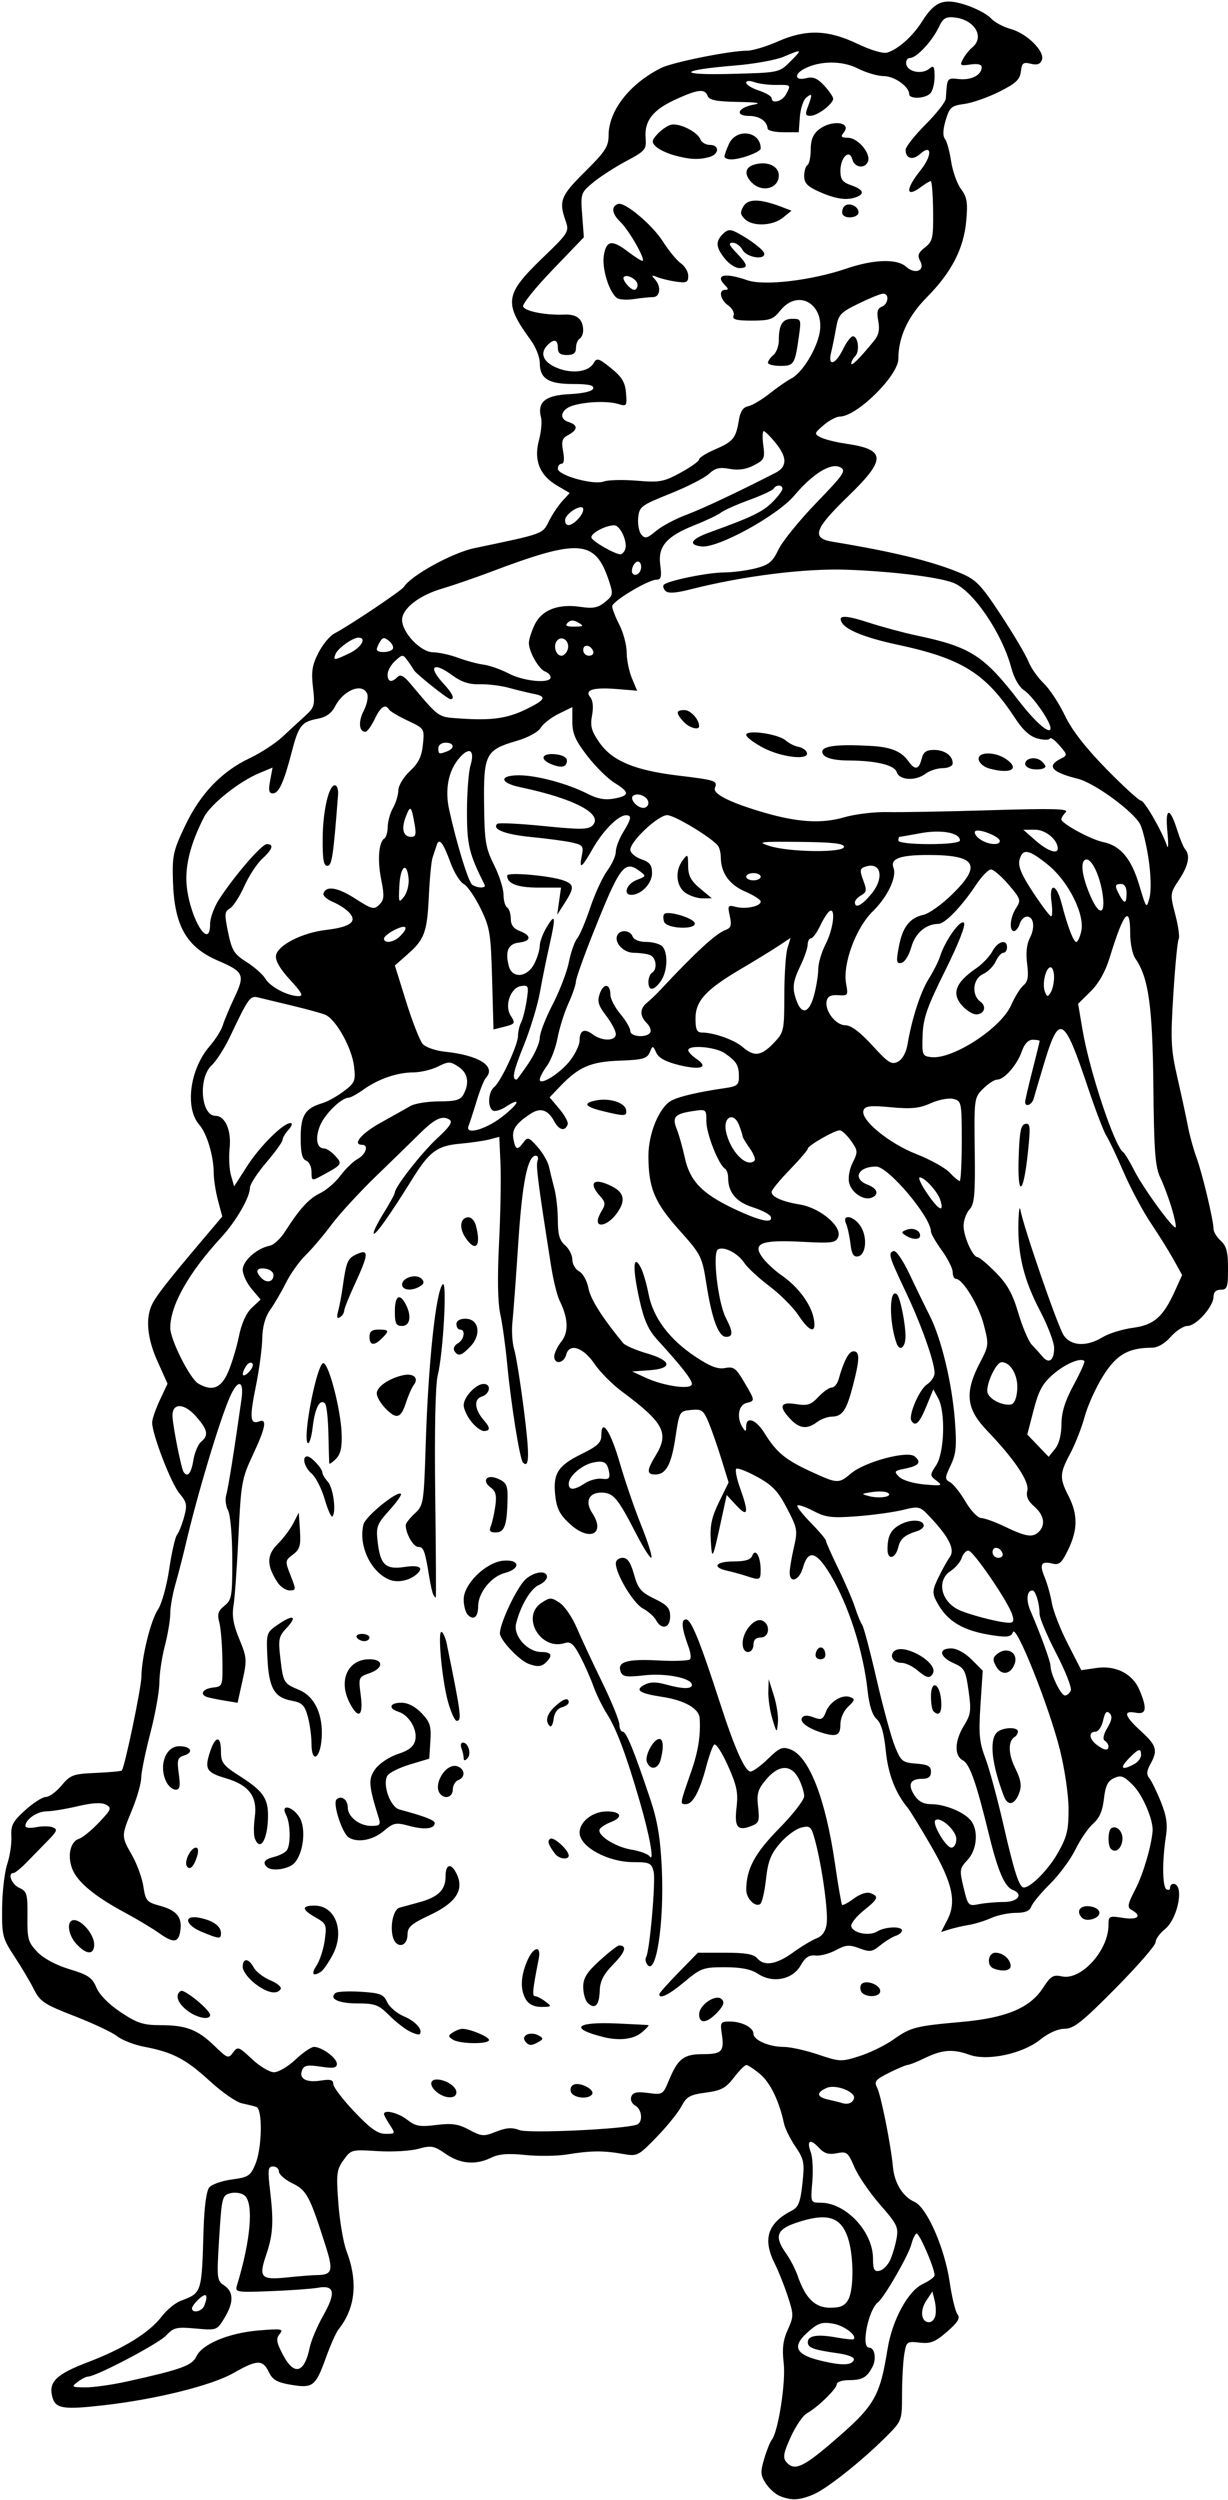 <?xml version="1.0" encoding="UTF-8" standalone="no"?>
<!-- Created with Inkscape (http://www.inkscape.org/) -->

<svg
   xmlns:dc="http://purl.org/dc/elements/1.1/"
   xmlns:cc="http://creativecommons.org/ns#"
   xmlns:rdf="http://www.w3.org/1999/02/22-rdf-syntax-ns#"
   xmlns:svg="http://www.w3.org/2000/svg"
   xmlns="http://www.w3.org/2000/svg"
   xmlns:sodipodi="http://sodipodi.sourceforge.net/DTD/sodipodi-0.dtd"
   xmlns:inkscape="http://www.inkscape.org/namespaces/inkscape"
   id="svg4136"
   version="1.1"
   inkscape:version="0.91 r13725"
   width="317.812"
   height="646.875"
   viewBox="0 0 317.812 646.875"
   sodipodi:docname="ComicCharacter291.svg">
  <defs
     id="defs4140" />
  <sodipodi:namedview
     pagecolor="#ffffff"
     bordercolor="#666666"
     borderopacity="1"
     objecttolerance="10"
     gridtolerance="10"
     guidetolerance="10"
     inkscape:pageopacity="0"
     inkscape:pageshadow="2"
     inkscape:window-width="1600"
     inkscape:window-height="837"
     id="namedview4138"
     showgrid="false"
     inkscape:zoom="1.0357488"
     inkscape:cx="158.90625"
     inkscape:cy="323.4375"
     inkscape:window-x="-8"
     inkscape:window-y="-8"
     inkscape:window-maximized="1"
     inkscape:current-layer="svg4136" />
  <path
     style="fill:#000000"
     d="m 201.852,645.928 c -1.13,-0.455 -2.773,-1.924 -3.651,-3.264 -1.386,-2.116 -1.442,-2.956 -0.427,-6.379 0.643,-2.168 1.523,-4.377 1.955,-4.909 1.672,-2.058 3.676,-14.918 3.095,-19.861 -0.439,-3.739 -0.174,-5.918 1.054,-8.641 1.563,-3.467 1.564,-3.88 0.004,-8.648 -0.901,-2.754 -2.424,-6.573 -3.385,-8.486 -3.187,-6.347 -1.832,-10.477 4.506,-13.741 1.636,-0.842 2.158,-2.208 2.669,-6.973 0.579,-5.404 0.418,-6.245 -1.823,-9.548 -1.352,-1.992 -2.687,-4.708 -2.968,-6.034 -1.207,-5.709 -3.521,-10.49 -6.144,-12.698 -1.55,-1.304 -3.157,-2.37 -3.572,-2.37 -0.415,0 -1.871,1.464 -3.235,3.252 -2.071,2.716 -3.27,3.357 -7.265,3.887 -4.106,0.545 -4.999,1.047 -6.302,3.545 -0.835,1.6 -3.726,5.181 -6.423,7.957 -4.824,4.965 -4.971,5.036 -8.906,4.34 -4.904,-0.867 -8.225,-0.829 -14.314,0.166 -2.578,0.421 -7.43,0.482 -10.781,0.134 -4.438,-0.46 -6.833,-0.27 -8.816,0.7 -4.015,1.963 -8,1.627 -11.784,-0.995 -3.024,-2.096 -3.725,-2.224 -7.08,-1.298 -2.048,0.565 -6.799,0.831 -10.557,0.59 -6.705,-0.43 -6.87,-0.387 -8.801,2.325 -1.785,2.507 -1.909,3.549 -1.33,11.219 0.351,4.651 1.301,10.2 2.111,12.332 3.013,7.931 2.308,14.763 -2.092,20.283 -0.617,0.773 -2.068,4.036 -3.225,7.251 -2.689,7.468 -3.383,8.01 -9.034,7.062 -3.643,-0.611 -4.787,-1.269 -5.769,-3.319 -1.559,-3.252 -3.029,-3.213 -9.066,0.241 -5.701,3.262 -20.219,6.863 -33.845,8.396 -10.474,1.178 -12.353,0.849 -13.144,-2.303 -0.95,-3.787 1.108,-5.766 9.215,-8.859 9.309,-3.551 15.929,-7.643 19.107,-11.809 1.291,-1.693 3.482,-3.512 4.869,-4.044 5.582,-2.138 5.488,-1.849 5.988,-18.487 0.176,-5.87 0.736,-10.009 1.472,-10.897 0.654,-0.787 3.291,-1.71 5.86,-2.051 4.25,-0.564 4.799,-0.923 6.077,-3.983 1.741,-4.167 1.901,-14.291 0.233,-14.804 -0.645,-0.199 -2.349,-0.62 -3.788,-0.935 -1.439,-0.316 -5.166,-2.919 -8.284,-5.785 -6.129,-5.635 -9.575,-7.435 -16.881,-8.821 -2.59,-0.491 -5.761,-1.72 -7.047,-2.732 -1.285,-1.011 -6.261,-3.359 -11.056,-5.217 -7.758,-3.006 -8.909,-3.76 -10.449,-6.844 -0.951,-1.906 -3.221,-5.736 -5.043,-8.511 -3.132,-4.77 -3.308,-5.461 -3.235,-12.656 0.043,-4.186 0.642,-9.298 1.332,-11.361 0.69,-2.062 1.169,-5.271 1.064,-7.129 -0.162,-2.872 0.377,-3.892 3.592,-6.797 C 8.616,466.538 11.024,465 11.888,465 c 0.863,0 2.685,-1.336 4.048,-2.969 2.278,-2.729 2.995,-2.991 8.86,-3.245 3.51,-0.152 6.534,-0.429 6.721,-0.616 0.733,-0.733 5.047,-21.364 5.078,-24.286 0.054,-5.045 2.406,-14.585 4.285,-17.381 0.963,-1.432 2.268,-6.116 2.91,-10.443 0.64,-4.315 1.552,-8.323 2.027,-8.906 0.474,-0.583 1.296,-2.649 1.826,-4.59 0.85,-3.114 0.708,-3.832 -1.206,-6.107 -2.153,-2.558 -7.062,-15.305 -7.062,-18.336 0,-0.869 0.896,-3.486 1.991,-5.816 l 1.991,-4.236 -2.605,-5.805 c -2.737,-6.098 -3.17,-11.406 -1.229,-15.053 1.214,-2.281 4.157,-6.025 12.443,-15.831 l 5.559,-6.578 -1.106,-4.134 c -0.608,-2.274 -1.108,-5.499 -1.111,-7.167 -0.007,-4.322 -1.769,-10.217 -3.709,-12.408 -3.825,-4.322 -2.487,-14.467 2.69,-20.404 1.455,-1.669 2.972,-4.088 3.372,-5.377 0.399,-1.289 1.772,-4.56 3.051,-7.269 2.729,-5.784 2.371,-6.577 -4.257,-9.429 -8.21,-3.532 -11.329,-9.015 -11.693,-20.549 -0.21,-6.669 0.055,-7.883 3.147,-14.382 3.965,-8.334 9.409,-14.018 16.779,-17.52 2.836,-1.347 6.633,-3.827 8.438,-5.511 1.805,-1.684 4.447,-4.123 5.871,-5.42 2.398,-2.184 2.546,-2.731 2.001,-7.371 -0.476,-4.048 -0.207,-5.761 1.398,-8.906 1.093,-2.142 2.934,-4.388 4.093,-4.991 3.811,-1.985 17.443,-11.119 18.042,-12.088 1.815,-2.937 12.522,-8.829 18.21,-10.022 18.303,-3.837 17.605,-3.579 19.412,-7.157 0.828,-1.639 2.356,-3.911 3.395,-5.048 l 1.89,-2.068 -3.306,-1.95 c -4.479,-2.643 -6.029,-6.537 -4.652,-11.686 0.58,-2.168 0.826,-4.813 0.547,-5.88 -1.048,-4.007 1.079,-5.768 7.331,-6.07 3.575,-0.173 5.923,-0.725 6.163,-1.451 0.281,-0.85 -1.159,-1.172 -5.249,-1.172 -6.399,0 -8.583,-1.413 -8.583,-5.553 0,-1.434 -1.045,-4.04 -2.322,-5.792 -7.038,-9.654 -6.733,-11.837 2.957,-21.188 6.921,-6.678 7.039,-6.869 6.024,-9.779 -1.764,-5.061 -1.222,-6.415 5.059,-12.635 5.201,-5.15 6.094,-6.517 6.094,-9.331 0,-6.431 5.401,-13.386 13.594,-17.504 2.942,-1.479 17.84,-4.473 22.239,-4.47 1.403,0.001 4.936,-1.053 7.851,-2.342 7.371,-3.26 13.024,-3.116 20.655,0.526 3.552,1.695 6.741,2.639 7.791,2.305 2.912,-0.924 6.593,-4.231 9.061,-8.14 3.279,-5.194 5.647,-6.051 11.417,-4.135 2.57,0.854 5.422,2.38 6.338,3.392 0.916,1.012 3.201,2.254 5.077,2.759 4.217,1.136 8.966,5.826 8.123,8.023 -0.427,1.113 -1.252,1.398 -2.872,0.991 -1.952,-0.49 -2.314,-0.206 -2.569,2.01 -0.24,2.086 -1.314,3.089 -5.609,5.237 -2.921,1.461 -6.983,2.881 -9.025,3.155 -3.365,0.451 -3.817,0.845 -4.824,4.208 -0.724,2.415 -0.795,4.096 -0.204,4.814 0.499,0.607 1.222,3.21 1.605,5.785 0.383,2.575 1.538,5.819 2.567,7.21 1.557,2.106 1.783,3.482 1.353,8.231 -0.655,7.228 -3.806,13.323 -10.259,19.847 -4.832,4.885 -7.307,10.248 -7.307,15.834 0,4.373 -10.737,14.963 -15.182,14.974 -0.874,0.002 -2.747,1.001 -4.163,2.219 -2.459,2.115 -2.493,2.258 -0.755,3.161 1.001,0.521 3.929,1.253 6.507,1.628 10.475,1.522 10.558,3.964 0.469,13.733 -8.621,8.348 -9.439,10.734 -3.984,11.632 15.962,2.627 26.046,5.103 33.318,8.181 3.939,1.667 5.215,3.005 10.404,10.91 3.253,4.955 6.431,10.331 7.063,11.946 0.632,1.615 2.396,4.132 3.92,5.592 1.525,1.461 3.989,5.202 5.477,8.313 1.819,3.806 5.335,8.343 10.74,13.861 4.419,4.512 8.456,8.203 8.971,8.203 0.904,0 5.445,7.893 6.742,11.719 0.35,1.031 0.393,-0.616 0.097,-3.661 -0.622,-6.388 0.617,-6.567 2.563,-0.37 0.696,2.217 1.615,4.432 2.041,4.922 1.369,1.574 0.834,4.216 -1.596,7.888 -2.337,3.531 -2.35,3.659 -0.957,9.008 0.777,2.984 1.169,5.821 0.87,6.305 -0.299,0.483 -0.92,6.899 -1.38,14.256 -0.749,11.981 -0.637,14.249 1.075,21.734 1.052,4.596 2.274,10.255 2.716,12.576 0.442,2.32 1.43,5.906 2.194,7.969 1.495,4.033 4.415,16.27 4.415,18.504 0,0.749 0.844,2.125 1.875,3.058 1.468,1.328 1.875,2.887 1.875,7.177 0,4.855 -0.214,5.48 -1.875,5.48 -1.225,0 -1.875,0.625 -1.875,1.803 0,2.532 -4.479,7.572 -6.73,7.572 -1.032,0 -2.987,1.266 -4.344,2.812 -1.515,1.727 -3.383,2.815 -4.837,2.818 -6.127,0.013 -9.202,1.784 -12.659,7.29 -1.852,2.949 -3.997,7.682 -4.768,10.518 -0.77,2.836 -2.444,7.117 -3.718,9.513 -2.804,5.272 -2.849,6.395 -0.443,11.112 2.407,4.718 2.373,8.692 -0.118,13.838 -1.666,3.441 -2.337,4.032 -4.08,3.594 -2.918,-0.732 -3.421,0.156 -2.006,3.546 0.672,1.61 1.511,4.615 1.865,6.678 0.353,2.062 2.213,6.812 4.131,10.555 l 3.489,6.805 3.861,-0.565 c 5.078,-0.743 9.438,1.488 11.213,5.737 2.026,4.85 1.764,6.363 -1.011,5.832 -3.346,-0.64 -2.905,0.871 1.406,4.811 4.044,3.696 4.388,4.927 2.388,8.54 -0.953,1.722 -1.023,2.67 -0.265,3.583 0.567,0.683 1.91,3.427 2.984,6.097 1.492,3.708 1.8,5.851 1.305,9.073 -0.977,6.356 -0.904,12.942 0.15,13.594 0.516,0.319 0.938,0.133 0.938,-0.413 0,-0.546 0.377,-0.993 0.837,-0.993 2.93,0 1.248,9.003 -2.196,11.754 -1.315,1.051 -2.391,2.561 -2.391,3.356 0,0.795 -4.663,6.158 -10.362,11.918 -8.625,8.717 -10.834,10.472 -13.18,10.472 -1.734,0 -4.177,1.092 -6.351,2.839 -4.512,3.626 -13.63,5.572 -18.262,3.896 -4.244,-1.535 -7,-1.35 -11.376,0.764 -2.062,0.996 -4.126,1.826 -4.585,1.843 -0.459,0.018 -2.654,0.94 -4.878,2.051 -3.464,1.73 -3.908,2.271 -3.1,3.78 0.995,1.859 3.583,14.793 4.123,20.602 0.389,4.188 2.535,7.644 5.617,9.048 3.202,1.459 7.801,11.987 9.076,20.777 0.563,3.88 1.472,7.618 2.02,8.307 0.76,0.955 0.116,2.021 -2.701,4.475 -3.08,2.684 -4.268,3.157 -7.108,2.834 -3.288,-0.374 -3.43,-0.266 -3.974,3.025 -0.31,1.877 -0.569,6.513 -0.575,10.303 -0.01,6.849 -0.035,6.915 -3.995,10.893 -6.303,6.332 -15.478,13.623 -18.987,15.09 -3.618,1.512 -5.62,1.604 -8.614,0.398 z m 12.949,-13.431 c 11.588,-9.888 12.842,-11.965 14.917,-24.715 1.206,-7.413 5.275,-14.917 9.062,-16.714 1.702,-0.808 3.095,-1.833 3.095,-2.279 0,-1.893 -4.057,-11.211 -4.706,-10.809 -0.391,0.242 -0.973,1.483 -1.293,2.758 -0.706,2.812 -6.995,13.737 -8.659,15.043 -2.506,1.966 -4.434,11.719 -2.317,11.719 1.483,0 2,2.888 0.894,4.99 -1.461,2.776 -2.614,3.417 -6.184,3.433 -1.676,0.008 -3.047,0.478 -3.047,1.044 0,1.182 -5.043,6.092 -7.738,7.535 -0.998,0.534 -2.867,3.271 -4.154,6.083 -1.874,4.094 -2.114,5.384 -1.203,6.482 1.995,2.404 4.205,1.512 11.333,-4.569 z M 32.812,616.283 c 14.05,-3.105 16.938,-4.144 18.002,-6.481 1.458,-3.201 8.375,-6.093 16.111,-6.738 5.968,-0.497 6.541,-0.402 5.461,0.907 -1.001,1.213 -0.865,2.118 0.798,5.309 2.919,5.601 5.582,4.92 6.963,-1.779 0.372,-1.805 1.937,-5.511 3.477,-8.236 3.38,-5.979 3.002,-8.018 -1.346,-7.253 -1.683,0.296 -7.21,0.693 -12.283,0.883 -9.065,0.339 -9.214,0.31 -8.615,-1.665 3.529,-11.648 4.312,-21.103 1.914,-23.094 -0.768,-0.637 -2.401,-0.904 -3.637,-0.594 -2.154,0.541 -2.27,0.999 -2.93,11.56 -0.659,10.54 -0.605,11.052 1.293,12.312 2.498,1.659 2.511,4.422 0.04,8.476 -1.914,3.139 -1.989,3.166 -7.423,2.674 -4.968,-0.45 -5.697,-0.277 -7.672,1.831 C 40.972,606.52 24.841,615 22.791,615 c -0.479,0 -1.69,0.619 -2.69,1.376 -1.699,1.285 -1.571,1.379 1.93,1.418 2.062,0.023 6.914,-0.657 10.781,-1.512 z m 188.17,-5.623 c 0.209,-0.636 -1.446,-1.313 -4.145,-1.694 -6.371,-0.9 -7.775,-1.417 -7.775,-2.866 0,-1.716 2.435,-2.115 7.421,-1.218 2.277,0.41 4.276,0.609 4.443,0.442 0.964,-0.964 -2.529,-3.572 -5.411,-4.04 -2.87,-0.466 -3.866,-0.114 -6.559,2.312 -4.048,3.647 -3.063,5.719 3.468,7.293 5.421,1.306 8.076,1.236 8.558,-0.228 z m 21.081,-11.363 c 0.224,-0.902 0.146,-2.695 -0.174,-3.984 l -0.582,-2.344 -1.612,2.446 c -1.689,2.562 -1.279,5.523 0.765,5.523 0.658,0 1.38,-0.738 1.604,-1.641 z m -189.195,-2.655 c 1.073,-2.797 0.567,-3.494 -1.306,-1.798 -1.031,0.933 -1.875,2.053 -1.875,2.489 0,1.404 2.593,0.841 3.181,-0.691 z m 166.668,-1.564 c 1.478,-2.677 1.432,-11.352 -0.085,-15.945 -1.845,-5.586 -5.464,-6.628 -13.503,-3.889 -5.013,1.708 -5.59,3.556 -2.476,7.929 1.05,1.475 2.388,4.071 2.974,5.77 2.002,5.808 4.481,8.245 8.385,8.245 2.702,0 3.817,-0.5 4.705,-2.109 z M 81.934,588.736 c 4.07,-0.03 4.397,-1.078 2.346,-7.527 -4.113,-12.933 -4.887,-14.393 -8.589,-16.208 -1.927,-0.945 -3.504,-2.316 -3.504,-3.047 0,-0.731 -0.682,-1.329 -1.515,-1.329 -1.32,0 -1.419,0.817 -0.767,6.328 0.958,8.103 0.756,11.33 -1.038,16.615 -1.971,5.805 -1.331,6.481 5.463,5.771 3.098,-0.324 6.52,-0.595 7.605,-0.603 z m 148.374,-3.747 c 0.607,-1.283 1.377,-3.816 1.711,-5.63 0.553,-3.004 0.175,-3.791 -4.255,-8.853 -2.674,-3.056 -5.663,-7.424 -6.641,-9.707 -1.65,-3.848 -1.983,-4.111 -4.564,-3.594 -2.113,0.423 -3.238,0.071 -4.662,-1.458 -2.253,-2.419 -3.202,-1.847 -2.049,1.234 0.461,1.232 0.631,4.665 0.379,7.63 -0.456,5.362 -0.445,5.391 2.108,5.391 6.585,0 13.603,7.477 13.603,14.493 0,2.782 0.319,3.395 1.633,3.142 0.898,-0.173 2.13,-1.364 2.738,-2.647 z m -95.856,-33.768 c 2.368,0.9 26.816,-0.224 30.313,-1.394 1.697,-0.568 1.439,-3.958 -0.379,-4.976 -0.887,-0.497 -1.314,-1.485 -0.998,-2.309 0.42,-1.096 1.466,-1.319 4.36,-0.931 3.703,0.497 3.848,0.411 5.31,-3.128 2.385,-5.772 3.858,-6.92 8.884,-6.92 4.929,0 5.558,-0.701 4.841,-5.391 -0.428,-2.799 -0.261,-3.047 2.062,-3.047 3.147,0 6.155,1.546 6.155,3.164 0,1.637 4.058,3.399 7.831,3.399 1.68,0 5.683,0.887 8.895,1.972 5.62,1.898 6.024,1.913 10.729,0.409 2.689,-0.859 6.609,-2.775 8.71,-4.257 4.574,-3.225 5.672,-3.509 17.762,-4.595 11.501,-1.033 17.653,-3.613 21.019,-8.812 1.989,-3.073 2.633,-3.461 4.91,-2.961 4.945,1.086 12.019,-6.709 12.019,-13.244 0,-2.393 0.162,-2.475 3.75,-1.901 3.807,0.609 5.047,-0.478 2.299,-2.016 -1.266,-0.709 -1.147,-1.4 0.934,-5.437 1.981,-3.842 4.054,-10.82 4.437,-14.938 0.258,-2.768 -2.483,-9.29 -4.976,-11.839 -2.432,-2.487 -3.171,-2.776 -4.987,-1.948 -1.648,0.751 -2.246,1.977 -2.631,5.388 -0.35,3.109 -1.177,5.006 -2.791,6.408 -1.261,1.095 -3.311,4.084 -4.555,6.641 -1.244,2.557 -4.195,6.565 -6.558,8.906 -2.363,2.341 -4.564,4.995 -4.892,5.898 -0.419,1.152 -1.611,1.641 -4,1.641 -1.872,0 -4.733,0.597 -6.358,1.327 -1.625,0.73 -4.22,1.534 -5.767,1.787 -1.547,0.253 -3.804,0.77 -5.015,1.15 l -2.203,0.69 1.604,-3.102 c 2.435,-4.71 1.375,-9.539 -4.217,-19.197 -2.687,-4.641 -5.404,-9.07 -6.038,-9.844 -3.232,-3.941 -5.063,-8.719 -5.675,-14.805 -0.46,-4.582 -1.191,-7.103 -2.368,-8.168 -1.114,-1.008 -1.919,-3.543 -2.33,-7.331 -1.112,-10.26 -4.92,-22.145 -9.608,-29.981 -3.662,-6.121 -5.758,-6.655 -7.145,-1.819 -0.943,3.287 -3.413,4.182 -3.413,1.237 0,-0.992 0.486,-3.907 1.079,-6.478 1.021,-4.422 0.925,-4.97 -1.774,-10.15 -2.318,-4.448 -3.765,-5.975 -7.713,-8.138 -2.673,-1.464 -5.119,-2.404 -5.435,-2.088 -0.316,0.316 0.14,2.569 1.014,5.006 2.307,6.437 2.038,7.72 -0.945,4.503 l -2.524,-2.722 -1.305,6.013 c -2.357,10.855 -2.49,11.126 -2.819,5.741 -0.237,-3.87 0.237,-6.065 2.157,-9.987 l 2.46,-5.028 -1.859,-6.02 c -1.023,-3.311 -2.519,-7.598 -3.325,-9.527 -1.317,-3.152 -1.773,-3.477 -4.51,-3.211 -3.014,0.292 -3.054,0.362 -4.047,6.997 -1.073,7.173 -2.445,9.705 -5.256,9.705 -2.243,0 -2.219,-1.077 0.111,-4.899 3.567,-5.85 2.177,-8.469 -8.837,-16.663 -2.426,-1.805 -5.556,-4.969 -6.956,-7.031 -2.939,-4.328 -6.54,-5.513 -7.35,-2.418 -0.596,2.278 -3.104,2.647 -3.104,0.456 0,-0.821 0.826,-2.543 1.836,-3.827 1.959,-2.49 1.808,-6.051 -0.45,-10.618 -0.637,-1.289 -1.624,-5.297 -2.192,-8.906 -3.369,-21.39 -3.972,-26.068 -3.512,-27.264 0.281,-0.731 0.08,-1.329 -0.446,-1.329 -2.122,0 -3.513,6.908 -4.533,22.5 -0.59,9.023 -1.272,18.27 -1.516,20.548 -0.244,2.278 -0.044,5.442 0.443,7.031 0.488,1.589 1.624,8.68 2.526,15.758 1.488,11.681 1.423,15.241 -0.249,13.569 -0.808,-0.808 -3.109,-15.189 -4.081,-25.5 -0.437,-4.641 -1.246,-10.479 -1.798,-12.975 -0.648,-2.933 -0.759,-9.397 -0.312,-18.281 0.38,-7.559 0.549,-16.845 0.376,-20.635 l -0.315,-6.891 -2.498,0.658 c -1.374,0.362 -4.818,0.864 -7.654,1.117 -5.92,0.527 -7.929,2.013 -12.355,9.14 -5.655,9.107 -9.523,14.582 -9.978,14.127 -0.252,-0.252 0.872,-2.601 2.5,-5.219 1.627,-2.618 2.959,-5.049 2.959,-5.404 0,-1.448 6.903,-10.281 10.989,-14.063 3.302,-3.056 4.065,-4.243 3.107,-4.835 -1.826,-1.129 -3.787,-0.197 -7.655,3.637 -1.872,1.855 -6.934,6.788 -11.25,10.962 -4.316,4.174 -9.534,9.853 -11.597,12.62 -2.062,2.767 -5.07,6.313 -6.682,7.88 -1.613,1.567 -3.883,4.747 -5.044,7.067 -1.162,2.32 -3.006,5.484 -4.099,7.031 -1.333,1.887 -2.019,4.354 -2.083,7.5 -0.053,2.578 -0.809,8.179 -1.681,12.446 -1.644,8.047 -1.468,9.872 0.87,8.976 2.139,-0.821 1.676,1.636 -1.641,8.708 -2.842,6.06 -3.057,7.276 -3.706,20.96 -0.379,7.989 -0.958,16.116 -1.286,18.059 -0.435,2.573 -0.028,4.906 1.499,8.59 1.968,4.749 2.019,5.404 0.827,10.775 l -1.269,5.718 -3.321,-0.548 c -1.827,-0.301 -3.848,-0.713 -4.493,-0.914 -2.097,-0.655 -1.236,-2.168 1.406,-2.472 2.568,-0.295 2.578,-0.325 2.475,-7.328 -0.057,-3.867 -0.422,-8.19 -0.812,-9.606 -0.562,-2.043 -0.285,-2.917 1.346,-4.238 1.897,-1.536 2.052,-2.471 2.026,-12.174 -0.016,-5.989 -0.486,-11.366 -1.093,-12.499 -0.585,-1.093 -0.797,-2.894 -0.472,-4.002 0.517,-1.756 2.122,-11.826 3.945,-24.748 0.714,-5.063 -0.952,-5.319 -3.059,-0.469 -2.668,6.142 -8.397,25.252 -11.313,37.734 -0.783,3.352 -2.017,8.146 -2.742,10.655 -0.725,2.508 -1.318,5.9 -1.318,7.537 0,1.637 -0.633,5.406 -1.406,8.376 -0.773,2.969 -1.406,7.231 -1.406,9.469 0,2.239 -1.055,8.13 -2.344,13.091 -1.289,4.961 -2.354,10.175 -2.366,11.587 -0.012,1.412 -1.065,5.098 -2.339,8.191 -2.85,6.919 -2.85,6.855 -0.006,11.857 1.276,2.244 2.589,5.87 2.918,8.057 0.546,3.633 0.904,4.059 4.134,4.929 4.36,1.174 5.855,2.871 5.462,6.2 -0.406,3.441 -1.689,3.657 -5.522,0.931 -1.769,-1.258 -5.748,-3.645 -8.842,-5.304 -7.702,-4.13 -12.196,-7.826 -13.579,-11.166 -1.414,-3.415 -0.614,-7.218 1.672,-7.944 0.925,-0.294 3.259,-2.198 5.186,-4.231 3.193,-3.37 3.353,-3.778 1.8,-4.609 -1.154,-0.618 -3.507,-0.487 -7.297,0.404 -3.077,0.724 -6.724,1.322 -8.105,1.33 -2.45,0.014 -5.458,2.113 -5.458,3.808 0,0.466 1.253,0.597 2.784,0.29 1.531,-0.306 3.471,-0.293 4.311,0.029 1.295,0.497 1.12,1.002 -1.143,3.313 -1.469,1.5 -3.936,4.028 -5.483,5.618 -1.547,1.59 -3.129,2.891 -3.516,2.892 -1.646,0.003 -0.52,2.937 1.476,3.847 1.983,0.904 2.173,1.57 2.109,7.413 -0.063,5.801 0.183,6.685 2.555,9.165 1.612,1.686 4.826,3.411 8.329,4.472 4.84,1.465 5.896,2.187 6.973,4.764 0.781,1.87 3.202,4.32 6.299,6.376 4.26,2.827 5.832,3.339 10.263,3.339 6.661,0 9.651,1.151 14.022,5.398 3.316,3.222 3.581,3.315 4.775,1.683 1.194,-1.633 1.463,-1.54 4.888,1.689 1.993,1.88 4.56,3.418 5.705,3.418 1.145,0 3.647,-1.477 5.561,-3.281 1.914,-1.805 4.068,-3.281 4.787,-3.281 2.038,2e-5 5.93,2.878 5.93,4.384 0,1.075 -0.871,1.225 -4.208,0.725 -3.476,-0.521 -4.315,-0.352 -4.824,0.975 -0.836,2.179 1.165,3.233 4.967,2.616 2.388,-0.387 3.127,-0.173 3.127,0.908 0,0.778 2.45,3.998 5.444,7.154 4.147,4.372 6.071,5.739 8.077,5.739 2.583,0 2.604,-0.044 1.119,-2.311 -0.833,-1.271 -1.514,-2.537 -1.514,-2.812 0,-1.235 3.728,-0.32 6.011,1.476 2.138,1.682 3.264,1.884 7.527,1.351 4.046,-0.505 5.688,-0.265 8.512,1.249 3.231,1.732 3.764,1.769 6.97,0.486 2.627,-1.051 4.101,-1.15 6.057,-0.406 z m -21.25,-9.713 c -2.037,-1.547 -2.131,-3.382 -0.173,-3.382 2.314,0 5.095,1.809 5.095,3.314 0,1.7 -2.723,1.738 -4.922,0.068 z m 34.569,-0.137 c -0.307,-0.801 0.032,-1.666 0.764,-1.947 1.696,-0.651 5.437,1.331 4.716,2.498 -0.882,1.428 -4.875,1.026 -5.48,-0.551 z m -11.76,-13 c -1.35,-1.627 1.24,-2.84 3.437,-1.611 1.284,0.718 1.225,0.96 -0.451,1.857 -1.473,0.788 -2.176,0.731 -2.986,-0.246 z m -18.825,-0.573 c -1.25,-0.821 -1.25,-1.026 0,-1.846 0.773,-0.508 1.871,-0.93 2.438,-0.938 1.959,-0.027 6.937,2.046 6.937,2.89 0,1.14 -7.608,1.054 -9.375,-0.106 z m 38.906,-0.676 c -8.898,-2.245 -7.069,-3.982 3.676,-3.492 4.166,0.19 7.785,0.379 8.042,0.42 0.258,0.041 -0.527,0.904 -1.744,1.918 -2.124,1.77 -5.832,2.198 -9.974,1.153 z m -50.199,-1.517 c -1.266,-0.66 -3.64,-2.542 -5.276,-4.183 -2.626,-2.634 -3.582,-2.984 -8.148,-2.984 -4.884,0 -7.421,-1.221 -5.624,-2.708 0.445,-0.368 3.394,-0.507 6.553,-0.31 5.026,0.315 5.876,0.649 6.799,2.675 0.58,1.273 2.549,2.939 4.375,3.702 2.996,1.252 5.034,3.595 4.014,4.614 -0.216,0.216 -1.428,-0.147 -2.694,-0.807 z m 75.043,-4.333 c 0,-2.466 4.372,-5.399 5.848,-3.923 0.794,0.794 0.503,1.663 -1.149,3.421 -2.656,2.827 -4.699,3.045 -4.699,0.503 z M 48.408,520.244 c -2.497,-1.964 -3.177,-4.072 -1.623,-5.033 0.901,-0.557 7.59,4.917 7.59,6.211 0,1.451 -3.504,0.76 -5.967,-1.178 z m 87.755,-2.732 c -1.538,-2.463 -1.47,-5.901 0.195,-9.887 1.646,-3.94 3.792,-4.413 3.056,-0.673 -1.579,8.019 -1.735,9.609 -0.948,9.609 0.474,0 1.682,0.619 2.682,1.376 1.731,1.309 1.682,1.378 -1.002,1.406 -1.822,0.019 -3.233,-0.63 -3.984,-1.832 z m 15.911,0.749 c -0.625,-0.625 -1.137,-2.464 -1.137,-4.086 0,-2.308 0.931,-3.796 4.279,-6.844 2.353,-2.142 4.603,-3.894 5,-3.894 2.135,0 1.636,1.67 -1.441,4.821 -2.633,2.697 -3.478,4.359 -3.571,7.024 -0.129,3.728 -1.284,4.826 -3.131,2.979 z M 170.625,516.053 c 0,-0.28 2.248,-2.811 4.995,-5.625 l 4.995,-5.116 7.078,0 c 5.148,0 7.396,0.383 8.245,1.406 1.803,2.173 4.967,1.679 9.285,-1.449 2.168,-1.57 4.921,-3.227 6.118,-3.683 1.454,-0.553 2.318,-1.786 2.601,-3.713 0.448,-3.055 -1.192,-14.899 -2.988,-21.567 -0.993,-3.686 -1.259,-3.936 -3.591,-3.373 -1.385,0.335 -3.86,2.167 -5.499,4.071 -2.392,2.779 -3.108,4.621 -3.626,9.335 -0.355,3.23 -1.036,6.114 -1.514,6.409 -1.345,0.832 -3.599,-1.504 -3.593,-3.724 0.014,-5.37 2.208,-9.46 8.511,-15.864 3.566,-3.623 6.484,-7.385 6.484,-8.359 0,-0.974 -0.644,-3.016 -1.43,-4.537 -1.942,-3.755 -5.147,-3.664 -8.43,0.238 -2.136,2.538 -2.456,3.638 -2.066,7.095 0.416,3.688 0.233,4.179 -1.853,4.972 -3.497,1.33 -4.33,0.235 -3.722,-4.894 0.448,-3.785 0.06,-5.641 -2.259,-10.811 -1.559,-3.474 -3.141,-5.86 -3.569,-5.382 -0.423,0.473 -1.318,2.969 -1.99,5.547 -1.675,6.427 -3.508,9.844 -5.282,9.844 -1.61,0 -1.633,0.139 1.401,-8.555 1.775,-5.085 2.437,-9.3 2.15,-13.687 -0.164,-2.504 -3.899,-4.639 -9.647,-5.513 -5.924,-0.901 -7.215,-1.757 -4.688,-3.11 1.476,-0.79 3.006,-0.822 5.541,-0.118 4.344,1.206 6.783,1.249 6.783,0.118 0,-1.751 -6.738,-3.108 -12.308,-2.477 -4.645,0.525 -5.622,0.378 -6.121,-0.923 -0.99,-2.58 1.627,-3.363 9.766,-2.923 4.259,0.231 7.953,0.079 8.21,-0.336 0.257,-0.416 0.104,-1.74 -0.34,-2.944 -1.856,-5.032 -2.084,-7.344 -0.726,-7.344 1.344,0 3.592,5.547 8.928,22.031 3.685,11.384 6.349,17.344 7.753,17.344 0.641,0 2.695,-1.493 4.563,-3.318 2.946,-2.877 3.714,-3.197 5.78,-2.412 4.838,1.839 9.087,12.747 11.534,29.605 0.821,5.655 1.649,10.438 1.84,10.629 0.191,0.191 1.564,-0.551 3.051,-1.651 1.615,-1.194 3.343,-1.753 4.292,-1.389 2.251,0.864 2.019,1.473 -1.692,4.434 -1.805,1.44 -3.281,3.225 -3.281,3.967 0,1.824 4.55,2.858 6.691,1.521 2.03,-1.268 6.434,-1.436 6.434,-0.246 0,0.455 -0.738,1.073 -1.641,1.372 -0.902,0.299 -2.695,1.406 -3.984,2.461 -2.07,1.693 -2.7,1.782 -5.399,0.763 -2.599,-0.981 -3.511,-0.908 -6.106,0.49 -1.678,0.904 -4.053,1.525 -5.276,1.381 -1.641,-0.194 -2.642,0.475 -3.811,2.546 -2.083,3.689 -7.213,4.714 -11.021,2.202 -1.834,-1.209 -4.368,-1.719 -8.568,-1.723 -5.59,-0.006 -6.244,0.229 -10.443,3.744 -4.04,3.382 -6.562,4.628 -6.562,3.241 z m 52.172,-0.867 c -0.29,-0.757 -0.121,-1.628 0.377,-1.936 1.424,-0.88 4.638,0.484 4.638,1.969 0,1.787 -4.328,1.758 -5.015,-0.033 z M 65.859,513.203 c -1.676,-1.321 -3.047,-3.214 -3.047,-4.208 0,-2.384 1.543,-2.304 2.855,0.147 0.575,1.075 2.506,2.564 4.29,3.31 1.784,0.745 2.991,1.764 2.682,2.264 -0.97,1.569 -3.619,0.978 -6.779,-1.513 z m 16.081,-4.602 c 0.842,-1.285 1.79,-4.226 2.106,-6.535 0.544,-3.971 0.417,-4.289 -2.355,-5.866 -3.645,-2.075 -3.735,-3.074 -0.275,-3.074 5.437,0 7.892,6.713 4.666,12.762 -1.069,2.004 -2.418,3.954 -2.998,4.333 -2.123,1.387 -2.638,0.659 -1.145,-1.619 z m 175.169,0.778 c -1.845,-0.744 -1.423,-4.067 0.516,-4.067 1.974,0 3.938,1.73 3.938,3.469 0,1.21 -2.204,1.505 -4.453,0.598 z m -89.715,-1.172 c -0.346,-0.561 -0.425,-1.35 -0.175,-1.755 0.924,-1.494 2.524,-19.809 1.936,-22.152 -0.552,-2.199 -1.04,-2.425 -5.241,-2.425 -6.651,0 -13.914,-3.991 -13.914,-7.645 0,-2.828 3.403,-5.48 7.031,-5.48 3.773,0 4.336,1.52 1.029,2.778 -1.239,0.471 -2.509,1.271 -2.821,1.777 -0.918,1.485 3.863,4.61 8.149,5.326 2.176,0.364 4.3,1.137 4.72,1.718 1.311,1.815 0.081,-5.124 -2.472,-13.943 -3.534,-12.208 -6.033,-18.896 -8.552,-22.887 -1.219,-1.931 -2.8,-5.166 -3.513,-7.187 -0.713,-2.022 -2.25,-5.491 -3.415,-7.709 -1.722,-3.278 -2.474,-3.921 -4.018,-3.431 -6.29,1.996 -11.385,-6.893 -5.981,-10.435 2.163,-1.417 2.523,-1.419 4.664,-0.015 1.276,0.836 3.266,3.732 4.421,6.436 1.156,2.704 4.119,9.055 6.586,14.115 2.467,5.06 4.485,10.017 4.485,11.016 0,0.999 0.392,1.816 0.87,1.816 0.907,0 2.882,4.846 7.1,17.418 1.856,5.532 2.618,10.057 2.987,17.738 0.694,14.44 -1.527,28.724 -3.875,24.925 z M 19.851,503.143 c -2.327,-2.477 -2.732,-6.268 -0.669,-6.268 2.046,0 5.193,3.8 5.193,6.271 0,2.77 -1.92,2.769 -4.524,-0.003 z m 81.8,-1.987 c -0.746,-2.973 0.202,-7.064 1.737,-7.495 0.629,-0.177 2.918,-0.803 5.086,-1.391 4.941,-1.341 6.839,-3.203 6.839,-6.711 0,-3.344 1.537,-3.575 2.964,-0.444 1.843,4.046 -0.361,7.334 -7.003,10.447 -4.824,2.261 -5.804,3.113 -5.804,5.046 0,3.287 -3.022,3.722 -3.818,0.549 z m -49.385,-1.218 c -4.466,-1.832 -4.875,-4.507 -0.558,-3.643 3.456,0.691 5.48,2.16 5.48,3.976 0,1.551 -0.395,1.524 -4.922,-0.333 z m 227.774,-3.648 c -1.633,-1.633 -0.58,-3.279 1.914,-2.992 1.535,0.177 2.578,0.866 2.578,1.703 0,1.474 -3.346,2.435 -4.492,1.29 z M 48.344,482.914 c -0.749,-1.212 1.026,-4.789 2.377,-4.789 0.567,0 0.704,0.873 0.33,2.109 -0.85,2.815 -1.951,3.904 -2.708,2.679 z M 69.062,483.125 c -1.196,-1.196 -0.609,-1.988 1.944,-2.629 1.413,-0.355 2.883,-1.139 3.267,-1.742 1.023,-1.608 0.878,-7.033 -0.244,-9.128 -1.511,-2.824 1.52,-2.34 3.41,0.545 1.835,2.8 1.17,9.269 -1.223,11.914 -1.476,1.631 -5.917,2.277 -7.154,1.04 z m 74.636,-3.359 c -1.808,-2.337 -2.149,-3.397 -1.269,-3.94 0.91,-0.562 4.759,2.957 4.759,4.352 0,1.186 -2.48,0.894 -3.489,-0.411 z m 143.821,-1.309 c -0.888,-0.888 -0.813,-4.805 0.103,-5.371 1.436,-0.888 3.164,1.05 2.85,3.197 -0.325,2.224 -1.81,3.317 -2.953,2.174 z M 65.944,475.729 c -0.308,-0.802 -0.308,-3.294 -6.08e-4,-5.537 0.723,-5.278 -1.492,-8.253 -7.45,-10.006 -5.079,-1.494 -5.612,-2.38 -4.131,-6.867 1.398,-4.235 2.825,-4.269 2.825,-0.068 0,2.913 0.532,3.593 5.097,6.513 5.737,3.67 7.097,5.609 7.078,10.095 -0.025,6.094 -2.018,9.517 -3.418,5.869 z m 24.318,-0.235 c -1.723,-1.095 -4.21,-8.796 -3.174,-9.832 1.196,-1.196 2.912,0.018 2.912,2.06 0,2.405 3.001,4.777 6.043,4.777 2.28,0 2.53,-0.269 1.956,-2.109 -2.643,-8.479 -2.745,-10.071 -0.813,-12.682 1.038,-1.404 3.646,-3.12 5.794,-3.815 2.801,-0.905 4.066,-1.901 4.473,-3.522 0.674,-2.687 -1.557,-6.524 -4.302,-7.395 -2.779,-0.882 -2.319,-2.352 0.737,-2.352 1.679,0 3.573,0.976 5.213,2.688 2.208,2.304 2.534,3.338 2.285,7.237 l -0.291,4.549 -5.031,1.512 c -2.767,0.831 -5.388,2.15 -5.824,2.929 -1.303,2.329 0.776,8.086 3.15,8.72 6.332,1.691 9.111,2.753 9.111,3.482 0,1.518 -2.596,1.826 -6.507,0.773 -3.589,-0.966 -4.111,-0.862 -6.733,1.344 -2.793,2.35 -6.744,3.068 -8.999,1.636 z M 114.062,464.375 c -2.32,-2.32 1.373,-8.426 4.396,-7.266 1.927,0.74 2.007,2.824 0.136,3.543 -0.773,0.297 -1.406,1.397 -1.406,2.444 0,1.831 -1.826,2.578 -3.125,1.279 z m -70.905,-3.063 c -2.213,-4.136 -0.401,-9.437 3.226,-9.437 2.982,0 3.861,1.572 1.328,2.376 -1.77,0.562 -1.937,1.115 -1.438,4.755 0.442,3.228 0.271,4.119 -0.791,4.119 -0.745,0 -1.792,-0.816 -2.326,-1.813 z M 167.423,455.962 C 166.791,454.316 169.125,450 170.647,450 c 1.032,0 1.168,2.247 0.325,5.391 -0.66,2.462 -2.697,2.79 -3.549,0.571 z M 120,454.952 c 0,-0.577 -0.256,-1.716 -0.569,-2.531 -0.313,-0.816 -0.147,-1.483 0.368,-1.483 1.417,0 2.271,2.992 1.169,4.094 C 120.302,455.698 120,455.673 120,454.952 Z M 80.62,451.25 c -0.003,-1.977 -0.44,-5.16 -0.972,-7.073 -0.824,-2.968 -1.451,-3.571 -4.267,-4.099 -4.422,-0.83 -5.82,-3.344 -6.176,-11.109 -0.297,-6.472 -0.285,-6.51 2.897,-8.679 3.884,-2.648 4.949,-2.065 1.987,1.088 -1.933,2.057 -2.1,2.885 -1.543,7.623 0.762,6.485 0.849,6.633 4.895,8.324 4.015,1.678 6.209,6.379 5.809,12.453 -0.355,5.401 -2.624,6.672 -2.631,1.473 z m 131.724,-2.984 c -3.396,-1.104 -5.43,-2.69 -4.786,-3.732 0.429,-0.694 1.388,-0.738 2.972,-0.136 2.016,0.767 2.458,0.576 3.203,-1.385 1.022,-2.687 4.243,-4.641 6.331,-3.839 1.271,0.488 1.194,0.835 -0.542,2.452 -1.192,1.111 -2.023,3.024 -2.023,4.66 0,2.891 -1.08,3.305 -5.156,1.979 z m -12.443,-3.422 c -0.627,-2.062 -1.101,-5.227 -1.053,-7.031 l 0.087,-3.281 1.339,4.219 c 0.737,2.32 1.21,5.484 1.053,7.031 -0.283,2.779 -0.3,2.768 -1.427,-0.938 z m -57.635,1.809 c -1.243,-1.264 -0.755,-3.093 1.349,-5.053 2.175,-2.027 3.573,-2.45 3.573,-1.083 0,0.455 -0.811,1.04 -1.802,1.3 -1.102,0.288 -1.922,1.458 -2.109,3.012 -0.169,1.397 -0.623,2.219 -1.01,1.825 z m -26.317,-6.262 c -1.593,-5.717 -2.771,-18.787 -1.629,-18.081 0.427,0.264 1.014,1.645 1.305,3.07 3.733,18.31 3.942,19.933 2.567,19.933 -0.479,0 -1.488,-2.215 -2.243,-4.922 z m -25.456,0.281 C 87.491,434.867 89.986,429.375 95.625,429.375 c 3.726,0 3.703,2.319 -0.037,3.622 -2.795,0.974 -2.838,1.083 -2.223,5.717 0.722,5.44 -0.604,6.344 -2.872,1.957 z M 136.875,430.592 c -2.475,-0.897 -7.5,-6.215 -7.5,-7.937 0,-2.681 4.521,-12.135 6.712,-14.035 2.3,-1.995 5.476,-2.321 5.476,-0.562 0,0.651 -0.949,1.6 -2.109,2.109 -2.14,0.939 -4.771,5.414 -5.892,10.019 -0.768,3.159 2.954,7.313 6.552,7.313 2.599,0 3.017,0.87 1.261,2.625 -1.191,1.191 -2.212,1.297 -4.5,0.467 z m 74.228,-2.673 c 0.424,-2.036 2.088,-2.161 2.468,-0.185 0.198,1.026 -0.262,1.641 -1.228,1.641 -0.901,0 -1.417,-0.606 -1.241,-1.456 z m -18.916,-2.659 c 0,-3.08 3.041,-6.67 5.01,-5.915 2.269,0.871 2.01,4.405 -0.323,4.405 -1.25,0 -1.875,0.625 -1.875,1.875 0,1.042 -0.625,1.875 -1.406,1.875 -0.858,0 -1.406,-0.874 -1.406,-2.24 z M 92.344,423.75 c -0.319,-0.516 0.289,-0.938 1.351,-0.938 1.062,0 1.93,0.422 1.93,0.938 0,0.516 -0.608,0.938 -1.351,0.938 -0.743,0 -1.612,-0.422 -1.93,-0.938 z m 77.449,-4.49 c -0.494,-0.923 -2.025,-2.281 -3.403,-3.018 -2.472,-1.323 -7.015,-8.887 -7.015,-11.679 0,-0.791 0.789,-1.437 1.753,-1.437 1.283,0 2.076,1.154 2.957,4.301 1.031,3.683 1.79,4.586 5.278,6.281 3.366,1.635 4.074,2.435 4.074,4.605 0,3.015 -2.228,3.595 -3.644,0.948 z m -48.705,-1.36 C 120.489,417.302 120,415.506 120,413.909 c 0,-4.037 5.789,-9.674 10.316,-10.046 4.278,-0.351 4.497,2.108 0.285,3.199 -3.465,0.898 -6.852,5.136 -6.852,8.574 0,2.811 -1.143,3.783 -2.662,2.264 z m -8.916,-5.173 c -0.241,-0.391 -0.713,-2.395 -1.047,-4.453 -1.145,-7.05 -1.475,-7.962 -2.885,-7.962 -1.261,0 -3.24,-3.45 -3.24,-5.648 0,-0.461 1.054,-1.816 2.342,-3.01 2.276,-2.11 2.356,-2.62 2.842,-18.085 0.659,-20.952 2.637,-39.493 4.398,-41.226 1.179,-1.16 0.131,17.815 -1.304,23.614 -0.599,2.42 -0.845,14.2 -0.641,30.703 0.182,14.727 0.251,26.777 0.152,26.776 -0.099,-10e-5 -0.377,-0.32 -0.618,-0.71 z m -40.368,-3.274 c -2.842,-4.393 -2.823,-7.016 0.072,-9.911 1.481,-1.481 3.312,-3.917 4.07,-5.414 l 1.378,-2.722 0.304,4.639 c 0.256,3.919 -0.025,4.887 -1.81,6.233 -2.06,1.554 -2.075,1.691 -0.603,5.439 1.446,3.681 1.434,3.845 -0.268,3.845 -0.978,0 -2.392,-0.949 -3.142,-2.109 z m 28.977,-0.669 c -4.845,-1.981 -8.076,-8.871 -6.71,-14.311 0.525,-2.09 8.782,-8.808 9.699,-7.891 0.241,0.241 -1.125,2.169 -3.036,4.285 -3.173,3.512 -3.433,4.212 -3.001,8.052 0.68,6.03 2.042,7.313 6.979,6.572 4.017,-0.602 5.177,0.244 2.866,2.092 -1.893,1.514 -4.783,2.025 -6.797,1.201 z m 92.344,-0.964 c -1.289,-0.43 -3.504,-1.037 -4.922,-1.35 -4.059,-0.895 -3.01,-2.408 1.67,-2.408 3.011,0 4.414,-0.432 4.818,-1.485 0.797,-2.078 2.15,0.163 2.17,3.594 0.015,2.765 -0.157,2.842 -3.736,1.649 z M 164.565,396.758 C 159.829,387.547 158.72,386.25 155.58,386.25 c -3.202,0 -4.233,2.335 -2.32,5.255 3.575,5.456 -0.66,7.543 -5.781,2.85 -2.584,-2.368 -3.392,-3.932 -3.771,-7.297 -0.644,-5.715 0.66,-7.787 6.785,-10.787 4.113,-2.014 5.133,-2.964 5.133,-4.783 0,-4.74 2.367,-1.243 4.771,7.05 1.364,4.706 3.843,11.935 5.508,16.066 1.665,4.13 2.881,7.93 2.702,8.445 -0.179,0.515 -1.997,-2.316 -4.041,-6.291 z m -13.185,-12.921 c 1.238,-0.811 3.227,-1.339 4.42,-1.172 1.722,0.241 2.104,-0.083 1.856,-1.572 -0.448,-2.689 -1.236,-3.201 -4.066,-2.645 -2.945,0.578 -6.403,3.546 -6.403,5.494 0,1.771 1.382,1.736 4.192,-0.105 z m -24.357,11.085 c 0.364,-0.902 0.889,-3.239 1.166,-5.193 0.388,-2.728 0.115,-3.837 -1.173,-4.78 -2.493,-1.823 -0.991,-3.591 1.923,-2.263 2.386,1.087 2.603,1.761 2.352,7.314 -0.228,5.032 -0.931,6.562 -3.018,6.562 -1.448,0 -1.752,-0.398 -1.251,-1.641 z m -42.992,-6.962 c -0.8,-2.745 -2.316,-5.726 -3.368,-6.623 -1.91,-1.628 -2.622,-4.462 -1.121,-4.462 0.987,0 3.895,3.15 3.895,4.219 0,0.434 0.643,1.501 1.43,2.37 1.397,1.543 2.214,7.893 1.153,8.954 -0.294,0.294 -1.189,-1.712 -1.989,-4.457 z m 1.196,-9.244 c -0.047,-0.239 -0.153,-3.67 -0.234,-7.623 -0.082,-3.953 -0.472,-7.511 -0.868,-7.906 -1.321,-1.32 -2.607,1.127 -3.193,6.076 -0.319,2.696 -0.903,4.562 -1.297,4.147 -1.401,-1.474 2.522,-21.176 4.114,-20.661 1.466,0.474 4.454,12.136 4.671,18.23 0.127,3.572 -0.267,5.327 -1.467,6.529 -0.902,0.904 -1.679,1.448 -1.726,1.209 z m 36.716,-10.874 C 120.874,366.484 120,364.585 120,363.624 c 0,-2.098 3.189,-5.499 5.156,-5.499 2.098,0 1.698,2.593 -0.508,3.294 -2.096,0.665 -1.824,3.364 0.619,6.155 1.655,1.891 1.642,2.739 -0.043,2.739 -0.736,0 -2.213,-1.112 -3.281,-2.47 z M 99.609,364.305 C 98.449,363.081 97.5,361.41 97.5,360.593 c 0,-1.709 3.074,-3.854 6.739,-4.703 2.749,-0.637 4.268,0.707 2.838,2.511 -0.493,0.622 -1.406,2.713 -2.028,4.646 -1.312,4.074 -2.509,4.35 -5.44,1.258 z m 17.971,-14.741 c -0.361,-0.584 0.036,-1.448 0.882,-1.922 1.673,-0.937 2.117,-3.58 0.6,-3.58 -0.516,0 -0.938,-0.633 -0.938,-1.406 0,-0.872 0.883,-1.406 2.326,-1.406 3.449,0 4.234,4.04 1.375,7.083 -2.391,2.545 -3.276,2.801 -4.246,1.231 z M 95.625,345.938 c 0,-1.375 0.625,-1.875 2.344,-1.875 2.742,0 2.854,0.293 0.871,2.277 -2.003,2.003 -3.214,1.851 -3.214,-0.402 z m 6.562,-6.562 c 0,-4.027 1.21,-4.87 2.78,-1.937 1.62,3.027 1.197,5.687 -0.905,5.687 -1.562,0 -1.875,-0.625 -1.875,-3.75 z m -14.678,-0.088 c 0.339,-1.241 0.854,-3.943 1.144,-6.006 0.967,-6.878 1.288,-7.641 3.668,-8.725 3.201,-1.458 3.119,-0.064 -0.446,7.64 -1.547,3.342 -2.812,6.511 -2.812,7.041 0,0.531 -0.488,1.267 -1.085,1.636 -0.762,0.471 -0.902,-6e-4 -0.468,-1.585 z m 16.553,-6.88 c 0,-1.775 3.648,-2.884 5.008,-1.524 0.801,0.801 0.719,1.292 -0.329,1.954 -2.1,1.327 -4.68,1.09 -4.68,-0.43 z m 16.325,-12.243 C 118.718,317.616 119.164,315 121.267,315 c 0.729,0 1.581,0.949 1.892,2.109 1.459,5.446 -0.088,7.15 -2.772,3.054 z m 100.617,222.917 c 0.58,-1.741 -4.724,-3.822 -7.072,-2.775 -2.78,1.24 -2.589,2.354 0.521,3.039 1.418,0.313 3,0.708 3.516,0.877 1.414,0.466 2.655,-9.4e-4 3.036,-1.142 z m 38.8,-50.893 c 3.688,0 5.16,-2.026 2.276,-3.133 -2.067,-0.793 -3.842,-4.924 -6.107,-14.211 -3.301,-13.536 -4.997,-18.362 -6.792,-19.322 -2.265,-1.212 -2.131,-5.041 0.314,-8.998 1.767,-2.859 1.901,-3.893 1.172,-9.017 -0.756,-5.309 -1.076,-5.898 -3.871,-7.128 -3.659,-1.611 -4.024,-3.815 -0.631,-3.815 1.446,0 3.571,1.155 5.293,2.878 l 2.878,2.877 -0.584,8.889 c -0.494,7.517 -0.299,9.638 1.26,13.742 1.014,2.669 3.144,10.536 4.732,17.482 2.749,12.02 4.049,16.007 5.222,16.007 1.791,0 6.282,-4.533 8.729,-8.811 2.439,-4.263 2.865,-5.973 2.856,-11.459 -0.007,-3.624 -0.986,-10.349 -2.237,-15.355 -2.799,-11.201 -11.335,-32.602 -12.153,-30.47 -0.479,1.248 -1.394,1.406 -5.045,0.87 -7.957,-1.169 -12.055,-3.632 -14.792,-8.891 -1.082,-2.079 -1.011,-2.888 0.538,-6.094 0.982,-2.033 2.313,-4.424 2.959,-5.314 1.376,-1.898 -0.144,-5.027 -4.927,-10.147 -2.842,-3.042 -2.955,-3.073 -7.281,-2.021 -2.417,0.588 -7.769,1.323 -11.894,1.632 -6.438,0.484 -8.022,0.291 -11.186,-1.361 -2.027,-1.059 -3.899,-1.712 -4.16,-1.451 -0.261,0.261 1.292,2.274 3.452,4.474 2.159,2.2 3.926,4.289 3.926,4.643 0,0.354 1.446,3.615 3.214,7.247 1.768,3.633 3.721,8.179 4.341,10.103 0.62,1.924 1.443,3.92 1.83,4.436 0.387,0.516 2.063,6.844 3.725,14.062 1.662,7.219 3.789,15.023 4.727,17.344 1.589,3.933 1.964,4.238 5.527,4.507 3.061,0.231 3.823,0.651 3.823,2.109 0,1.306 -0.648,1.821 -2.288,1.821 -3.102,0 -3.801,1.496 -1.99,4.26 1.049,1.601 2.369,2.303 4.33,2.303 3.516,0 8.42,1.998 10.214,4.161 2.096,2.528 1.695,7.618 -0.811,10.285 -2.054,2.187 -2.108,2.568 -1.009,7.151 1.129,4.705 1.24,4.825 3.975,4.278 1.547,-0.309 4.448,-0.563 6.446,-0.563 z m 0.016,-27.348 C 256.665,456.55 255.98,450.332 258,448.312 c 1.33,-1.33 5.438,-1.514 5.438,-0.243 0,0.485 -0.371,1.111 -0.824,1.392 -1.762,1.089 -1.709,4.378 0.131,8.097 1.447,2.926 1.713,4.482 1.074,6.291 -1.137,3.216 -2.976,3.672 -3.998,0.99 z M 241.562,442.812 c -0.344,-0.344 -0.625,-2.066 -0.625,-3.828 0,-4.382 2.252,-3.519 2.635,1.01 0.27,3.198 -0.521,4.307 -2.01,2.818 z m -4.244,-10.656 c -1.217,-1.014 -2.985,-1.844 -3.929,-1.844 -2.116,0 -3.3,-1.714 -2.048,-2.966 2.397,-2.397 11.775,3.012 10.053,5.798 -0.801,1.297 -1.552,1.115 -4.076,-0.988 z m 20.439,-1.01 c -0.935,-1.747 -0.847,-2.291 0.535,-3.301 2.495,-1.824 5.319,-0.041 4.301,2.716 -1.049,2.842 -3.471,3.135 -4.836,0.586 z M 229.688,400.936 c 0,-3.58 0.928,-5.265 3.629,-6.586 2.627,-1.286 5.746,-1.049 5.746,0.436 0,0.494 -0.738,1.126 -1.641,1.405 -3.243,1.002 -4.419,1.991 -4.926,4.141 -0.725,3.07 -2.808,3.519 -2.808,0.604 z M 247.5,475.889 c 0,-2.232 -4.25,-6.014 -5.431,-4.833 -0.895,0.895 2.75,7.069 4.172,7.069 0.701,0 1.259,-0.99 1.259,-2.236 z m 45.999,-19.36 c 0.997,-0.534 1.813,-1.588 1.813,-2.344 0,-1.835 -0.579,-1.732 -2.812,0.502 -2.842,2.842 -2.398,3.66 0.999,1.842 z m -6.624,-4.599 c 0,-0.485 -0.429,-1.147 -0.952,-1.471 -0.602,-0.372 -0.358,-1.595 0.665,-3.327 1.184,-2.005 1.339,-3.017 0.578,-3.778 -0.761,-0.761 -1.21,-0.261 -1.677,1.866 -0.351,1.598 -1.237,2.905 -1.97,2.905 -1.841,0 -1.669,1.881 0.309,3.382 1.952,1.482 3.047,1.634 3.047,0.423 z m -9.746,-14.502 c 0.279,-0.727 -1.422,-5.039 -3.779,-9.582 -2.358,-4.543 -4.292,-9.116 -4.3,-10.162 -0.019,-2.796 -1.035,-6.121 -1.871,-6.121 -1.425,0 -1.673,2.551 -0.509,5.239 2.6,6.004 5.205,13.144 5.205,14.263 0,2.136 2.694,7.686 3.732,7.686 0.558,0 1.243,-0.595 1.522,-1.322 z M 261.994,417.891 C 261.01,414.61 251.882,401.25 250.624,401.25 c -0.618,0 -1.394,0.855 -1.726,1.9 -0.332,1.045 -1.626,2.57 -2.876,3.389 -3.55,2.326 -2.642,7.489 1.733,9.864 2.24,1.216 10.366,3.387 13.167,3.518 1.34,0.063 1.569,-0.371 1.071,-2.03 z m -2.521,-15.879 c -0.579,-1.738 -2.598,-2.027 -2.598,-0.371 0,0.816 0.668,1.484 1.484,1.484 0.816,0 1.317,-0.501 1.113,-1.113 z M 268.875,396.375 c 1.786,-1.786 1.317,-4.346 -1.199,-6.533 -1.645,-1.431 -2.171,-2.629 -1.8,-4.106 0.582,-2.319 -3.278,-8.065 -10.455,-15.564 -5.418,-5.662 -5.833,-9.843 -1.749,-17.653 2.245,-4.294 2.273,-4.582 0.936,-9.715 -1.314,-5.045 -5.465,-11.867 -7.22,-11.867 -0.454,0 -0.826,-0.78 -0.826,-1.734 0,-0.954 -1.266,-3.481 -2.812,-5.617 -1.547,-2.135 -2.812,-4.329 -2.812,-4.875 0,-3.742 -11.035,-16.837 -14.188,-16.837 -4.705,0 -6.205,3.172 -2.218,4.688 2.591,0.985 3.071,2.592 1.011,3.383 -2.028,0.778 -5.138,-1.286 -5.778,-3.835 -0.327,-1.303 0.061,-3.539 0.91,-5.241 1.392,-2.79 1.365,-3.131 -0.442,-5.669 -1.058,-1.485 -2.364,-2.7 -2.903,-2.7 -1.369,0 -8.267,3.955 -8.267,4.74 0,0.354 -2.109,2.821 -4.688,5.482 -2.578,2.661 -4.688,5.231 -4.688,5.713 0,1.291 2.747,2.509 7.393,3.279 5.176,0.858 10.883,5.677 9.864,8.33 -0.612,1.594 -1.495,1.716 -9.434,1.3 -10.635,-0.556 -12.931,0.401 -10.081,4.2 0.984,1.311 3.202,3.355 4.929,4.542 4.133,2.841 7.483,7.327 8.219,11.008 0.828,4.139 -0.935,3.806 -3.946,-0.744 -1.351,-2.042 -4.731,-5.43 -7.51,-7.528 -2.779,-2.098 -5.693,-4.792 -6.476,-5.986 -1.677,-2.559 -5.343,-4.435 -6.85,-3.504 -1.461,0.903 0.029,13.775 2.046,17.676 1.914,3.701 1.933,4.93 0.078,4.93 -1.963,0 -3.676,-4.576 -5.081,-13.567 -1.133,-7.248 -1.345,-7.672 -7.056,-14.062 -6.417,-7.181 -7.957,-10.889 -7.965,-19.184 -0.006,-5.846 2.803,-12.609 5.945,-14.313 1.984,-1.076 7.041,-2.253 13.971,-3.252 3.054,-0.44 3.514,-0.832 3.501,-2.986 -0.017,-2.946 -0.627,-3.94 -3.71,-6.05 -2.402,-1.644 -9.401,-2.212 -9.401,-0.763 0,0.453 0.949,1.461 2.109,2.241 3.284,2.208 1.223,2.985 -4.362,1.645 -3.497,-0.839 -5.364,-1.834 -6.002,-3.198 -0.916,-1.958 -0.935,-1.959 -1.726,-0.105 -0.682,1.598 -1.826,1.912 -7.745,2.124 -7.515,0.27 -10.604,1.603 -15.447,6.665 l -2.705,2.827 2.509,2.982 c 1.38,1.64 2.36,3.43 2.177,3.977 -0.64,1.92 -2.23,1.602 -3.458,-0.691 -1.634,-3.054 -3.586,-3.701 -6.132,-2.032 -3.834,2.512 -4.929,4.132 -4.458,6.595 0.538,2.813 1.024,2.964 2.602,0.807 1.061,-1.451 1.377,-1.348 3.614,1.172 1.348,1.519 2.684,3.816 2.968,5.105 0.284,1.289 0.919,3.869 1.412,5.734 0.492,1.865 0.895,5.56 0.895,8.212 0,3.662 0.451,5.209 1.875,6.428 1.031,0.883 1.875,2.552 1.875,3.708 0,1.156 0.795,2.528 1.766,3.047 0.978,0.523 2.052,2.469 2.406,4.358 0.533,2.84 3.518,7.56 8.978,14.194 0.521,0.633 3.26,1.823 6.086,2.645 6.535,1.9 6.856,3.949 0.686,4.385 l -4.453,0.315 3.535,1.632 c 4.788,2.211 11.934,3.174 11.934,1.608 0,-1.15 -2.653,-4.547 -8.902,-11.396 -2.376,-2.605 -3.483,-5.083 -4.685,-10.486 -1.785,-8.022 -1.651,-11.908 0.288,-8.394 0.633,1.146 1.565,4.271 2.072,6.944 1.165,6.143 5.384,11.791 12.164,16.286 3.821,2.533 5.807,3.288 7.667,2.917 2.187,-0.437 2.822,0.029 4.922,3.613 2.895,4.939 2.885,4.844 0.536,5.458 -2.031,0.531 -2.524,3.836 -0.938,6.291 0.777,1.202 0.911,1.168 0.923,-0.234 0.024,-2.751 2.554,-1.834 4.752,1.722 3.063,4.955 5.39,6.891 11.882,9.883 7.043,3.246 7.279,3.258 10.529,0.524 3.578,-3.011 14.572,-5.95 16.444,-4.396 1.851,1.536 1.131,2.446 -2.511,3.175 -2.787,0.557 -2.902,0.721 -1.496,2.127 0.867,0.867 3.674,1.712 6.515,1.963 4.567,0.402 4.837,0.321 3.169,-0.955 -1.778,-1.36 -1.781,-1.459 -0.098,-4.027 2.122,-3.239 2.445,-13.768 0.531,-17.282 l -1.277,-2.344 -1.83,4.453 c -1.762,4.287 -2.829,5.313 -3.834,3.688 -0.853,-1.38 2.004,-8.069 4.018,-9.406 1.083,-0.719 1.97,-2.045 1.97,-2.946 0,-2.828 -3.395,-12.421 -7.377,-20.841 -4.482,-9.478 -4.701,-10.206 -3.238,-10.745 0.63,-0.232 2.401,2.333 4.125,5.977 1.661,3.511 4.015,8.344 5.229,10.739 3.014,5.945 5.778,17.447 6.516,27.121 0.509,6.675 0.327,8.642 -1.073,11.593 -1.558,3.283 -1.569,3.62 -0.14,4.42 0.851,0.476 2.649,2.747 3.997,5.048 1.348,2.3 3.149,4.188 4.003,4.194 0.853,0.007 3.661,1.028 6.239,2.27 5.392,2.597 7.145,2.855 8.719,1.281 z m -64.337,-29.17 c -3.098,-3.298 -2.634,-4.51 1.477,-3.855 2.971,0.473 3.868,0.184 5.788,-1.864 1.25,-1.333 2.804,-2.424 3.452,-2.424 0.649,0 1.447,-0.949 1.774,-2.109 1.371,-4.863 2.649,-7.266 3.864,-7.266 1.665,0 1.631,2.057 -0.149,8.89 -1.676,6.435 -2.726,7.974 -5.47,8.015 -1.097,0.016 -2.814,0.649 -3.814,1.406 -2.569,1.943 -4.568,1.714 -6.923,-0.793 z m 27.485,-19.627 c -1.991,-5.583 -1.882,-14.624 0.152,-12.59 0.803,0.803 2.153,7.447 2.177,10.715 0.022,2.979 -1.499,4.203 -2.329,1.875 z m -11.925,-25.732 c -0.231,-1.96 -0.745,-4.303 -1.141,-5.205 -1.135,-2.583 1.982,-2.049 3.745,0.643 1.844,2.814 1.463,7.436 -0.646,7.836 -1.153,0.218 -1.643,-0.601 -1.958,-3.273 z m 14.303,-2.122 c -1.188,-0.751 -1.161,-0.957 0.189,-1.475 1.72,-0.66 3.534,0.107 3.534,1.494 0,1.123 -1.934,1.113 -3.724,-0.019 z m -79.714,-3.799 c 0,-0.523 0.509,-1.765 1.13,-2.76 0.923,-1.478 0.837,-2.134 -0.469,-3.577 -3.3,-3.646 -1.628,-4.996 3.135,-2.533 3.26,1.686 3.512,3.931 0.823,7.349 -1.93,2.454 -4.619,3.339 -4.619,1.52 z m 1.172,-28.432 c -4.551,-1.117 -5.081,-2.064 -1.534,-2.742 3.45,-0.66 7.338,0.566 7.696,2.427 0.333,1.73 -0.27,1.761 -6.162,0.316 z m 73.886,98.793 c -0.571,-0.353 -2.4,-0.431 -4.064,-0.173 -2.898,0.45 -2.927,0.494 -0.681,1.07 2.789,0.715 6.284,0.054 4.745,-0.897 z M 50.028,377.934 c 0.319,-1.996 1.217,-4.157 1.995,-4.802 2.033,-1.687 1.765,-3.102 -1.239,-6.542 -3.166,-3.627 -6.32,-3.628 -6.134,-0.002 0.144,2.797 2.23,13.285 2.839,14.271 1,1.621 1.995,0.474 2.539,-2.925 z m 224.681,-9.366 c 0.015,-3.12 0.909,-5.995 3.16,-10.173 1.726,-3.203 2.973,-5.99 2.769,-6.194 -0.962,-0.962 -4.962,0.734 -8.064,3.418 -2.75,2.38 -3.764,4.236 -5.072,9.286 l -1.635,6.311 2.763,2.884 2.763,2.884 1.647,-2.034 c 1.032,-1.274 1.655,-3.658 1.668,-6.383 z m -11.444,-8.902 c 0.299,-3.634 -1.681,-7.166 -4.018,-7.166 -1.52,0 -4.324,6.21 -3.625,8.031 0.643,1.675 3.788,3.226 5.94,2.929 0.91,-0.125 1.511,-1.465 1.703,-3.794 z M 59.026,355.078 c 0.953,-2.191 2.213,-6.354 2.8,-9.25 0.684,-3.372 1.884,-6.033 3.34,-7.401 l 2.273,-2.135 -2.313,-2.749 c -1.272,-1.512 -2.313,-3.743 -2.313,-4.957 0,-2.316 3.681,-5.586 6.998,-6.217 1.013,-0.193 2.782,-1.824 3.932,-3.625 3.813,-5.976 6.192,-8.579 9.131,-9.991 1.6,-0.769 3.963,-2.817 5.252,-4.553 1.289,-1.735 3.293,-3.673 4.453,-4.305 2.12,-1.155 2.921,-3.645 1.172,-3.645 -2.701,0 -0.257,-2.93 4.78,-5.729 3.145,-1.748 6.625,-3.699 7.734,-4.336 1.109,-0.637 4.428,-1.164 7.375,-1.172 4.329,-0.011 5.544,-0.362 6.328,-1.827 1.594,-2.978 1.112,-5.551 -1.339,-7.157 -2.116,-1.386 -2.561,-1.388 -5.3,-0.022 -1.645,0.821 -4.508,1.498 -6.362,1.506 -4.198,0.018 -9.045,1.686 -12.897,4.439 -1.623,1.16 -3.357,2.109 -3.852,2.109 -1.825,0 -6.106,4.155 -7.352,7.136 -1.366,3.27 -0.914,5.989 0.997,5.989 0.638,0 1.948,0.87 2.909,1.932 1.915,2.116 1.835,2.232 -3.567,5.157 -2.504,1.356 -2.578,1.327 -2.578,-1.001 0,-1.318 -0.633,-2.64 -1.406,-2.937 -1.024,-0.393 -1.406,-2.002 -1.406,-5.919 0,-5.785 1.166,-7.639 5.625,-8.949 1.289,-0.379 3.763,-1.752 5.498,-3.053 2.906,-2.178 3.118,-2.682 2.699,-6.399 -0.552,-4.893 -4.766,-12.395 -7.564,-13.466 -1.122,-0.429 -4.993,-1.484 -8.602,-2.344 -3.609,-0.86 -7.469,-1.792 -8.577,-2.071 -2.172,-0.547 -2.54,-0.04 -7.372,10.147 -1.387,2.924 -3.533,6.267 -4.77,7.429 -3.505,3.293 -2.749,13.036 1.012,13.036 2.501,0 4.148,3.74 3.667,8.328 -0.25,2.381 -0.089,5.588 0.357,7.128 l 0.811,2.799 3.292,-5.143 c 3.347,-5.229 9.383,-11.237 11.289,-11.237 0.592,0 0.374,0.747 -0.501,1.714 -0.853,0.943 -1.552,2.128 -1.552,2.634 0,0.506 -1.898,3.144 -4.219,5.862 -2.32,2.718 -4.219,5.652 -4.219,6.52 0,2.461 -3.586,8.675 -7.387,12.8 -8.483,9.206 -13.238,17.637 -13.238,23.474 0,3.034 5.092,13.154 7.252,14.412 3.603,2.098 5.893,1.218 7.712,-2.964 z m 6.258,-2.294 c -0.384,-0.384 -1.091,-0.078 -1.57,0.681 -1.443,2.282 -1.01,3.297 0.684,1.602 0.872,-0.872 1.271,-1.899 0.887,-2.283 z m 207.529,-3.967 c 0,-1.449 -1.63,-5.749 -3.622,-9.554 -4.197,-8.016 -5.804,-14.495 -5.625,-22.668 0.07,-3.197 0.31,-4.759 0.533,-3.469 0.738,4.266 9.616,30.012 11.162,32.371 1.874,2.86 5.924,3.076 10.098,0.54 1.608,-0.977 5.133,-2.071 7.835,-2.43 5.499,-0.732 7.853,-2.813 10.948,-9.679 l 1.796,-3.986 -2.191,-3.954 c -1.205,-2.175 -3.867,-6.447 -5.917,-9.494 -2.049,-3.047 -5.204,-8.953 -7.009,-13.125 -1.805,-4.172 -3.827,-8.429 -4.492,-9.46 -0.665,-1.031 -2.765,-6.516 -4.668,-12.188 -6.398,-19.078 -7.516,-19.667 -11.581,-6.094 -1.158,3.867 -2.311,7.77 -2.562,8.672 -0.459,1.649 -2.205,2.324 -2.205,0.853 0,-0.433 0.844,-4.087 1.875,-8.119 1.031,-4.032 1.875,-7.475 1.875,-7.65 0,-0.175 -0.802,-0.319 -1.783,-0.319 -1.164,0 -2.147,1.044 -2.831,3.007 -1.225,3.514 -4.532,7.306 -6.373,7.306 -0.707,0 -2.343,1.057 -3.635,2.35 -2.311,2.311 -2.347,2.575 -2.173,15.957 0.148,11.452 -0.067,13.876 -1.358,15.302 -0.844,0.932 -1.534,2.843 -1.534,4.246 0,2.766 2.386,8.083 3.628,8.083 0.422,0 2.53,1.781 4.685,3.957 3.003,3.033 4.374,5.496 5.869,10.547 1.073,3.624 2.645,7.308 3.494,8.185 0.849,0.878 2.095,2.258 2.771,3.067 1.65,1.978 2.991,0.969 2.991,-2.253 z m -9.18,-49.282 c 0.219,-6.737 0.566,-8.476 1.736,-8.699 1.281,-0.245 1.361,0.681 0.647,7.489 -1.151,10.979 -2.727,11.779 -2.383,1.21 z M 70.781,329.922 c 0,-0.73 -0.949,-1.463 -2.109,-1.628 -2.322,-0.33 -2.732,0.709 -0.973,2.468 1.403,1.403 3.082,0.945 3.082,-0.84 z m 232.45,-17.309 c -0.763,-2.554 -2.095,-6.12 -2.96,-7.925 -1.299,-2.712 -1.608,-6.812 -1.776,-23.615 -0.208,-20.754 -1.255,-28.16 -4.671,-33.037 C 293.096,246.996 292.5,244.13 292.5,241.666 c 0,-7.692 -1.655,-5.765 -5.332,6.209 -1.102,3.589 -2.831,6.645 -4.923,8.704 l -3.224,3.173 1.144,6.764 c 1.79,10.591 8.278,30.114 10.502,31.608 0.384,0.258 1.692,2.422 2.907,4.81 2.35,4.62 10.106,15.261 10.695,14.672 0.193,-0.193 -0.273,-2.441 -1.037,-4.995 z m -103.745,2.251 c -0.197,-0.59 -2.295,-1.692 -4.662,-2.447 -4.334,-1.383 -6.386,-3.863 -6.386,-7.718 0,-0.977 -0.373,-2.006 -0.829,-2.288 -1.644,-1.016 -4.796,-9.024 -4.796,-12.186 0,-3.205 -0.03,-3.228 -3.516,-2.701 -4.686,0.709 -5.406,1.524 -4.142,4.689 0.578,1.447 1.507,4.74 2.064,7.318 1.309,6.057 4.429,9.324 12.624,13.22 6.772,3.219 10.266,3.985 9.642,2.113 z m 43.87,-4.316 c -0.694,-2.187 -4.025,-5.861 -5.313,-5.861 -0.52,0 0.381,1.928 2.002,4.285 2.938,4.27 4.384,4.958 3.311,1.576 z m 5.55,-15.279 c 0,-10.037 -0.066,-10.369 -2.167,-10.896 -1.204,-0.302 -3.803,0.194 -5.845,1.115 -2.933,1.322 -5.016,1.534 -10.28,1.045 -5.384,-0.5 -6.702,-0.356 -7.139,0.785 -0.912,2.376 6.484,8.504 13.659,11.319 3.597,1.411 7.475,3.561 8.617,4.777 1.142,1.216 2.32,2.21 2.617,2.209 0.297,-7.7e-4 0.54,-4.66 0.54,-10.354 z m -53.621,5.071 c 0.329,-0.329 -0.234,-1.765 -1.25,-3.192 -1.016,-1.427 -1.847,-2.818 -1.847,-3.092 0,-0.274 -0.408,-1.571 -0.907,-2.884 -1.329,-3.497 -4.161,-2.217 -3.409,1.541 1.037,5.184 5.384,9.656 7.414,7.626 z m -65.512,-11.213 c 4.541,-3.467 5.39,-5.505 1.131,-2.715 -1.311,0.859 -2.824,1.29 -3.363,0.957 -1.418,-0.876 -1.201,-4.768 0.336,-6.043 1.791,-1.486 6.185,-10.927 6.185,-13.288 0,-1.051 0.364,-2.622 0.809,-3.49 0.445,-0.868 1.088,-3.403 1.428,-5.631 0.579,-3.791 0.487,-4.033 -1.439,-3.75 -2.687,0.395 -4.35,4.998 -2.738,7.579 1.333,2.134 1.273,2.228 -1.938,3.034 l -2.468,0.619 -0.356,-12.973 c -0.328,-11.933 -0.567,-13.404 -2.992,-18.361 -1.45,-2.964 -3.411,-5.803 -4.358,-6.31 -0.947,-0.507 -2.461,-2.93 -3.365,-5.385 -2.006,-5.45 -2.985,-6.69 -3.646,-4.621 -0.275,0.86 -0.751,2.301 -1.058,3.204 -0.307,0.902 -0.736,5.372 -0.953,9.934 -0.447,9.409 -1.109,11.198 -5.597,15.144 l -3.199,2.812 2.921,9.375 c 1.606,5.156 3.534,10.075 4.283,10.93 0.752,0.858 3.327,1.757 5.748,2.006 8.86,0.912 13.377,3.814 10.583,6.799 -0.459,0.49 -1.538,3.211 -2.4,6.047 -0.861,2.836 -1.787,5.684 -2.057,6.328 -1.022,2.439 4.191,1.089 8.501,-2.201 z m 17.835,-14.761 c 1.316,-1.725 2.392,-4.021 2.392,-5.102 0,-2.649 1.228,-3.234 3.378,-1.607 2.422,1.833 5.997,1.796 5.997,-0.063 0,-0.808 -1.126,-2.945 -2.503,-4.75 -2.05,-2.688 -2.347,-3.724 -1.641,-5.733 0.981,-2.79 2.737,-2.609 2.737,0.282 0,1.059 1.16,3.306 2.578,4.994 1.418,1.688 2.578,3.67 2.578,4.404 0,1.532 4.256,1.853 5.161,0.39 0.321,-0.52 -0.076,-1.604 -0.882,-2.411 -1.873,-1.873 -1.864,-3.748 0.025,-5.279 0.82,-0.665 2.279,-2.053 3.243,-3.084 9.406,-10.07 14.567,-14.819 17.138,-15.77 1.376,-0.509 1.587,-1.219 1.067,-3.585 -0.603,-2.745 -0.496,-2.91 1.538,-2.378 2.595,0.679 6.461,-0.142 6.461,-1.371 0,-0.478 -1.806,-1.643 -4.013,-2.589 -4.088,-1.752 -6.286,-4.818 -6.314,-8.804 -0.007,-1.136 -0.324,-2.487 -0.703,-3.003 -1.525,-2.076 -11.271,-7.969 -13.179,-7.969 -2.336,0 -9.541,6.762 -9.541,8.955 0,0.8 1.266,1.896 2.812,2.435 2.236,0.78 2.812,1.527 2.812,3.648 0,2.654 -2.816,5.586 -5.365,5.586 -2.236,0 -1.211,-2.854 1.38,-3.843 2.512,-0.959 2.53,-1.019 0.721,-2.348 -3.903,-2.866 -5.074,-1.276 -12.149,16.503 -2.36,5.93 -4.296,11.414 -4.304,12.188 -0.007,0.773 -0.877,3.305 -1.932,5.625 -1.055,2.32 -2.317,6.328 -2.803,8.906 -0.486,2.578 -1.723,5.831 -2.748,7.228 -1.025,1.397 -1.864,2.99 -1.864,3.54 0,1.728 5.38,-1.665 7.92,-4.995 z m 20.205,-20.248 c 0,-1.001 0.422,-2.08 0.938,-2.399 1.463,-0.904 1.101,-3.956 -0.545,-4.587 -0.816,-0.313 -2.699,-0.569 -4.186,-0.569 -2.764,0 -5.3,-2.867 -4.163,-4.707 0.864,-1.398 3.26,-1.095 3.868,0.488 0.324,0.844 1.737,1.406 3.533,1.406 1.646,0 3.5,0.506 4.118,1.125 1.582,1.582 1.399,6.504 -0.334,8.979 -1.799,2.568 -3.228,2.685 -3.228,0.264 z m 4.074,-15.565 c -0.305,-0.796 -0.289,-1.713 0.037,-2.039 0.918,-0.918 7.419,0.998 7.85,2.313 0.599,1.83 -7.183,1.559 -7.887,-0.275 z m 5.51,-7.513 c -2.431,-1.703 -2.767,-5.716 -0.707,-8.44 1.295,-1.713 1.378,-1.626 1.398,1.461 0.017,2.542 0.71,3.856 3.077,5.834 l 3.055,2.553 -2.37,0.025 c -1.303,0.014 -3.307,-0.632 -4.453,-1.434 z m -40.588,44.069 c 1.583,-2.346 2.879,-5.274 2.879,-6.506 0,-1.232 1.491,-5.113 3.314,-8.625 1.823,-3.512 3.725,-8.465 4.227,-11.007 0.502,-2.542 1.459,-5.284 2.127,-6.094 0.668,-0.809 2.203,-4.425 3.41,-8.034 1.207,-3.609 3.189,-7.905 4.403,-9.547 1.214,-1.641 2.207,-3.846 2.207,-4.899 0,-1.053 0.842,-3.296 1.871,-4.984 2.177,-3.57 2.323,-4.489 0.707,-4.442 -2,0.058 -5.885,3.984 -8.547,8.638 -2.934,5.13 -3.575,5.532 -2.823,1.776 0.486,-2.43 0.246,-2.742 -2.602,-3.374 -1.725,-0.383 -6.43,-1.016 -10.456,-1.407 -6.785,-0.659 -10.256,-1.998 -8.843,-3.412 0.324,-0.324 5.716,-0.071 11.983,0.561 9.514,0.96 11.606,0.939 12.674,-0.13 2.943,-2.944 -4.67,-6.975 -18.737,-9.921 -5.292,-1.108 -5.497,-3.078 -0.32,-3.078 4.668,0 12.583,2.139 17.86,4.827 2.525,1.286 4.487,1.632 6.797,1.198 4.069,-0.763 4.084,-1.606 0.072,-4.086 -1.747,-1.08 -4.911,-4.212 -7.031,-6.96 -3.064,-3.972 -3.855,-5.779 -3.855,-8.81 l 0,-3.813 -3.516,1.718 c -1.934,0.945 -4.038,2.581 -4.677,3.636 -0.675,1.115 -3.276,2.532 -6.213,3.386 -8.015,2.33 -8.585,3.429 -8.44,16.267 0.11,9.759 0.384,11.438 2.578,15.834 1.35,2.704 2.455,6.16 2.455,7.679 0,1.519 0.422,3.022 0.938,3.341 0.516,0.319 0.938,1.62 0.938,2.891 0,1.603 0.718,2.585 2.344,3.203 3.09,1.175 2.981,2.614 -0.226,2.985 -2.781,0.321 -3.607,2.188 -2.651,5.996 0.848,3.38 4.751,3.086 6.604,-0.496 0.787,-1.521 1.43,-3.62 1.43,-4.665 0,-1.044 0.842,-3.28 1.871,-4.968 2.218,-3.638 2.328,-2.632 0.564,5.175 -0.723,3.2 -1.808,8.56 -2.41,11.911 -0.603,3.352 -2.496,9.551 -4.207,13.776 -2.652,6.548 -3.106,8.724 -1.822,8.724 0.135,0 1.542,-1.92 3.125,-4.266 z m 7.888,-41.906 0.498,-3.516 -5.847,0 c -5.462,0 -8.097,-1.012 -8.097,-3.109 0,-0.978 11.366,0.031 14.72,1.306 2.658,1.01 2.686,1.866 0.192,5.765 l -1.963,3.07 0.498,-3.516 z m -1.962,-35.423 c -3.176,-1.271 -2.574,-2.944 0.938,-2.605 1.865,0.18 3.047,0.809 3.047,1.622 0,1.711 -1.34,2.042 -3.984,0.983 z m 92.146,72.443 c 1.106,-6.617 3.365,-13.575 5.51,-16.975 1.182,-1.872 2.482,-4.459 2.891,-5.748 1.289,-4.067 5.251,-9.656 6.184,-8.723 0.532,0.532 -1.334,5.304 -4.822,12.333 -4.745,9.562 -5.72,12.355 -5.869,16.818 -0.171,5.097 -0.066,5.366 2.216,5.631 5.549,0.646 18.04,-7.461 20.676,-13.419 0.963,-2.176 2.417,-4.51 3.232,-5.186 1.129,-0.937 1.349,-2.252 0.923,-5.514 -0.357,-2.741 -0.116,-5.129 0.671,-6.628 1.45,-2.763 1.086,-5.625 -0.716,-5.625 -0.701,0 -1.542,0.844 -1.869,1.875 -0.327,1.031 -0.989,1.875 -1.469,1.875 -1.352,0 -1.034,-3.573 0.53,-5.96 1.319,-2.013 1.2,-2.383 -1.948,-6.061 C 259.175,226.763 257.124,225 256.461,225 c -0.663,0 -2.4,1.793 -3.86,3.984 -3.764,5.65 -8.034,10.076 -9.738,10.092 -3.259,0.031 -6.006,2.404 -7.03,6.072 -0.585,2.095 -1.706,3.87 -2.545,4.031 -1.296,0.25 -1.388,-0.314 -0.673,-4.14 0.96,-5.14 2.793,-7.519 6.405,-8.312 1.416,-0.311 4.747,-2.693 7.403,-5.293 7.785,-7.623 6.232,-10.185 -6.173,-10.185 -7.384,0 -9.922,0.947 -8.997,3.357 0.898,2.34 -1.581,7.528 -5.36,11.218 -4.426,4.322 -7.865,13.691 -6.905,18.808 0.549,2.928 0.442,3.08 -2.058,2.9 -1.88,-0.135 -2.738,0.295 -2.986,1.497 -0.529,2.56 2.341,6.282 4.844,6.282 1.45,0 3.784,1.749 6.96,5.216 4.155,4.536 5.023,5.085 6.662,4.207 1.145,-0.613 2.115,-2.384 2.47,-4.513 z M 249.375,260.625 c -3.271,-3.271 -2.287,-6.267 3.315,-10.088 1.565,-1.068 3.43,-3.032 4.143,-4.364 1.411,-2.637 3.792,-3.275 3.792,-1.017 0,0.773 -0.431,1.406 -0.958,1.406 -0.527,0 -1.417,1.008 -1.978,2.24 -0.561,1.232 -2.029,2.7 -3.261,3.261 -2.669,1.216 -3.073,5.401 -0.691,7.144 1.703,1.246 0.997,3.292 -1.136,3.292 -0.743,0 -2.195,-0.844 -3.226,-1.875 z m -49.16,9.313 c 2.675,-2.793 2.754,-3.147 2.77,-12.422 0.009,-5.251 0.377,-10.729 0.817,-12.174 l 0.8,-2.627 -3.272,2.158 c -1.799,1.187 -6.137,3.846 -9.64,5.908 C 182.692,256.08 180,259.017 180,263.537 c 0,2.85 0.36,3.652 1.641,3.656 3.119,0.01 8.408,1.89 10.554,3.751 2.972,2.577 4.808,2.347 8.02,-1.006 z m 10.456,-12.36 c 0.594,-2.191 1.087,-5.25 1.095,-6.797 0.008,-1.547 0.879,-4.484 1.936,-6.526 1.972,-3.811 2.649,-9.502 1.009,-8.489 -0.502,0.31 -1.605,2.023 -2.451,3.805 -0.846,1.783 -1.912,3.241 -2.369,3.241 -0.457,0 -0.845,0.738 -0.862,1.641 -0.018,0.902 -0.847,3.328 -1.843,5.391 -2.073,4.292 -2.243,5.941 -0.961,9.314 1.361,3.579 3.225,2.916 4.445,-1.58 z M 75.06,253.55 c -2.567,-2.785 -3.827,-4.954 -3.635,-6.258 0.393,-2.666 6.696,-5.908 12.921,-6.645 6.293,-0.745 8.179,-2.125 6.079,-4.446 -0.824,-0.91 -2.749,-2.173 -4.278,-2.806 -1.529,-0.633 -2.624,-1.621 -2.433,-2.195 0.694,-2.086 3.643,-1.599 8.258,1.363 4.302,2.761 4.846,2.896 6.2,1.541 1.253,-1.253 1.329,-2.263 0.488,-6.466 -1.017,-5.083 -0.655,-9.76 0.826,-10.676 0.454,-0.281 0.841,-1.645 0.859,-3.033 0.018,-1.388 0.636,-3.577 1.373,-4.867 0.737,-1.289 1.355,-3.335 1.373,-4.546 0.019,-1.231 1.338,-3.421 2.991,-4.965 2.231,-2.084 3.059,-3.778 3.37,-6.892 0.411,-4.114 0.396,-4.137 -3.907,-6.16 -2.376,-1.117 -4.55,-2.403 -4.831,-2.859 -0.987,-1.596 -2.202,-0.801 -3.746,2.453 -0.856,1.805 -1.944,3.281 -2.417,3.281 -1.661,0 -1.86,-2.672 -0.407,-5.481 0.807,-1.561 1.214,-3.497 0.905,-4.303 -1.145,-2.983 -6.091,-1.109 -8.288,3.139 -0.968,1.872 -2.349,2.855 -4.603,3.278 -4.113,0.772 -4.898,1.783 -6.652,8.577 -2.024,7.838 -3.339,10.728 -4.882,10.728 -1.023,0 -1.188,-0.782 -0.708,-3.342 l 0.627,-3.342 -3.551,1.484 c -5.107,2.134 -12.467,8.001 -14.159,11.287 -3.632,7.053 -5.099,13.061 -4.466,18.289 1.027,8.486 6.007,16.293 6.007,9.417 0,-1.524 1.035,-4.372 2.299,-6.328 3.953,-6.115 11.048,-14.339 12.372,-14.339 1.935,0 1.521,1.314 -1.204,3.821 -1.359,1.25 -3.449,4.456 -4.644,7.124 -1.196,2.668 -2.87,5.24 -3.72,5.716 -1.364,0.763 -1.415,1.492 -0.438,6.199 0.971,4.678 1.559,5.62 4.783,7.654 2.021,1.276 4.203,3.209 4.848,4.296 1.26,2.123 5.693,4.468 8.558,4.528 1.391,0.029 0.936,-0.858 -2.169,-4.226 z m 8.449,-36.753 c 0.072,-7.316 1.711,-14.061 3.294,-13.555 0.47,0.15 0.782,1.205 0.695,2.344 -1.236,16.084 -1.597,18.477 -2.788,18.477 -0.967,0 -1.255,-1.739 -1.2,-7.266 z m 189.289,36.094 c 0.007,-1.418 -0.399,-2.578 -0.905,-2.578 -1.241,0 -2.246,4.291 -1.475,6.3 0.531,1.384 0.746,1.418 1.493,0.236 0.48,-0.759 0.879,-2.54 0.887,-3.958 z M 103.527,242.277 c 2.364,-2.364 1.704,-3.186 -1.339,-1.668 -1.547,0.772 -2.812,1.794 -2.812,2.272 0,1.379 2.538,1.009 4.152,-0.604 z m 176.31,-1.306 c 0.955,-4.346 -3.318,-12.882 -8.588,-17.155 -5.024,-4.074 -6.625,-4.351 -7.396,-1.278 -0.412,1.641 0.506,3.837 3.498,8.372 2.231,3.381 4.332,6.177 4.67,6.213 0.338,0.036 0.388,-1.622 0.111,-3.684 -0.683,-5.095 1.242,-4.92 2.583,0.234 1.6,6.151 3.095,10.078 3.837,10.078 0.371,0 0.949,-1.251 1.285,-2.78 z m 5.504,-9.699 c -0.759,-4.957 -2.923,-9.318 -4.38,-8.828 -1.487,0.5 -0.926,4.503 1.354,9.656 2.234,5.05 3.858,4.605 3.026,-0.828 z m 11.925,-8.894 c -0.563,-3.785 -1.549,-7.87 -2.192,-9.078 -1.789,-3.363 -11.845,-10.709 -16.113,-11.77 -6.778,-1.685 -8.175,-3.281 -4.512,-5.156 1.879,-0.962 1.877,-0.991 -0.271,-3.488 -1.191,-1.385 -2.303,-2.18 -2.469,-1.766 -0.167,0.413 -1.598,0.409 -3.181,-0.011 -1.97,-0.522 -3.801,-2.172 -5.804,-5.233 -7.629,-11.655 -13.696,-15.453 -30.42,-19.038 -8.13,-1.743 -13.187,-3.729 -14.37,-5.644 -1.278,-2.067 0.704,-2.096 6.842,-0.098 3.474,1.131 9.059,2.636 12.411,3.344 14,2.96 17.414,5.143 26.529,16.965 4.316,5.598 8.159,8.905 8.159,7.021 0,-1.717 -4.62,-8.34 -6.827,-9.786 -1.302,-0.853 -2.616,-3.168 -3.34,-5.883 -2.395,-8.985 -9.935,-20.014 -15.003,-21.948 -3.888,-1.483 -15.532,-2.919 -27.33,-3.371 -10.912,-0.418 -26.983,1.586 -40.655,5.068 -3.898,0.993 -5.791,1.109 -6.5,0.4 -0.55,-0.55 -0.732,-1.27 -0.403,-1.598 1.053,-1.053 11.33,-3.154 15.503,-3.169 2.221,-0.008 5.897,-0.483 8.169,-1.055 3.504,-0.882 4.417,-1.63 6.011,-4.922 1.034,-2.135 5.45,-7.574 9.813,-12.086 7.096,-7.339 7.748,-8.304 6.18,-9.143 -2.405,-1.287 -7.092,1.58 -11.907,7.282 -4.45,5.27 -19.85,13.709 -24.067,13.189 -3.572,-0.441 -2.679,-1.915 2.231,-3.681 10.661,-3.836 13.601,-5.247 16.085,-7.717 1.466,-1.458 2.665,-3.04 2.665,-3.516 0,-1.096 -1.6,-1.131 -2.269,-0.05 -0.277,0.449 -3.15,1.782 -6.383,2.962 -3.234,1.181 -6.512,2.644 -7.286,3.253 -0.773,0.608 -3.788,2.048 -6.698,3.2 -7.377,2.919 -9.637,5.523 -8.988,10.357 0.402,2.999 0.209,3.787 -0.929,3.787 -2.172,0 -11.509,5.599 -11.509,6.902 0,0.627 0.844,2.794 1.875,4.817 1.031,2.023 1.875,5.224 1.875,7.115 0,1.891 0.608,4.893 1.351,6.671 l 1.351,3.234 -5.067,-0.42 c -6.241,-0.518 -8.636,0.192 -7.06,2.09 0.685,0.826 0.86,2.595 0.465,4.703 -0.519,2.768 -0.178,4.036 1.887,7.016 3.299,4.761 9.073,7.196 20.286,8.555 9.936,1.204 10.348,1.343 9.618,3.246 -0.584,1.522 4.042,3.821 12.83,6.375 8.656,2.516 14.847,2.876 20.6,1.2 2.842,-0.828 7.904,-1.44 11.25,-1.36 3.346,0.08 15.351,-0.137 26.677,-0.483 16.176,-0.494 20.349,-0.384 19.453,0.512 -0.627,0.627 -1.141,1.461 -1.141,1.851 0,1.084 7.6,5.217 10.826,5.887 4.479,0.93 7.274,4.267 9.33,11.139 1.848,6.174 1.886,6.222 2.66,3.239 0.461,-1.778 0.363,-5.866 -0.238,-9.909 z m -65.205,-22.599 c -0.566,-1.782 -5.324,-2.941 -12.217,-2.975 -4.599,-0.023 -7.031,-0.815 -7.031,-2.291 0,-1.5 4.061,-1.975 12.65,-1.48 5.178,0.298 7.824,1.39 9.669,3.99 1.669,2.352 2.68,2.167 3.379,-0.618 0.451,-1.797 1.196,-2.344 3.195,-2.344 2.785,0 4.857,1.48 4.857,3.469 0,0.697 -1.103,1.232 -2.578,1.249 -1.418,0.016 -3.397,0.649 -4.398,1.406 -2.643,1.999 -6.835,1.772 -7.526,-0.407 z m 23.882,-0.929 c -1.286,-0.358 -2.477,-1.371 -2.647,-2.25 -0.405,-2.105 4.196,-2.188 7.137,-0.129 3.655,2.56 1.074,3.927 -4.49,2.379 z m 11.011,0.127 c -0.902,-0.2 -1.641,-0.769 -1.641,-1.263 0,-1.636 2.934,-2.057 4.364,-0.627 1.129,1.129 1.161,1.49 0.162,1.83 -0.685,0.233 -1.983,0.26 -2.885,0.059 z m -69.375,-5.445 c -2.449,-1.275 -4.453,-2.789 -4.453,-3.365 0,-1.436 8.31,-0.251 10.244,1.46 0.811,0.718 2.284,1.454 3.272,1.636 0.989,0.182 1.973,0.859 2.188,1.503 0.68,2.043 -6.461,1.26 -11.25,-1.233 z m -20.714,-6.809 c -2.029,-2.243 -1.958,-2.973 0.29,-2.973 1.572,0 3.783,2.43 3.783,4.157 0,1.182 -2.621,0.42 -4.073,-1.184 z m 48.521,44.768 c 3.692,-4.388 2.623,-8.783 -1.73,-7.113 -1.107,0.425 -1.149,1.035 -0.238,3.449 0.955,2.531 0.883,3.059 -0.53,3.85 -0.901,0.504 -1.637,1.317 -1.637,1.807 0,1.704 1.723,0.873 4.135,-1.994 z m -119.641,-4.147 c -0.445,-4.543 -2.13,-3.223 -2.392,1.875 -0.226,4.397 -0.151,4.571 1.213,2.812 0.8,-1.031 1.331,-3.141 1.179,-4.688 z m 185.818,3.75 c 0,-1.458 -0.531,-2.344 -1.406,-2.344 -1.663,0 -1.732,0.452 -0.436,2.874 1.305,2.438 1.842,2.283 1.842,-0.53 z m -166.134,-2.109 c -4.041,-8.046 -4.58,-10.277 -4.576,-18.933 0.002,-4.927 0.413,-10.323 0.913,-11.992 1.246,-4.157 -0.446,-4.973 -3.19,-1.538 -2.6,3.255 -3.441,7.949 -2.33,13.01 1.943,8.852 5.004,18.802 5.981,19.439 1.385,0.904 3.654,0.914 3.202,0.014 z M 196.875,226.875 c 0,-0.516 -0.844,-0.938 -1.875,-0.938 -1.031,0 -1.875,0.422 -1.875,0.938 0,0.516 0.844,0.938 1.875,0.938 1.031,0 1.875,-0.422 1.875,-0.938 z m 21.562,-7.734 c -4.5e-4,-0.868 -2.981,-1.2 -11.484,-1.281 -10.514,-0.1 -11.167,-0.01 -7.734,1.074 5.14,1.622 19.219,1.774 19.218,0.208 z M 273.75,219.584 c 0,-2.291 -3.154,-4.895 -5.913,-4.881 l -2.994,0.015 3.174,2.798 c 3.021,2.663 5.732,3.641 5.732,2.069 z m -25.312,-2.107 c 0,-1.972 -4.81,-2.862 -10.141,-1.876 -2.862,0.529 -5.337,0.962 -5.5,0.962 -0.163,0 -0.297,0.422 -0.297,0.938 0,0.551 3.281,0.938 7.969,0.938 4.816,0 7.969,-0.38 7.969,-0.961 z m 10.312,0.137 c 0,-1.147 -5.534,-3.329 -6.357,-2.507 -0.369,0.369 0.147,1.27 1.147,2.001 2.019,1.476 5.21,1.786 5.21,0.506 z m -151.488,-4.567 c -0.829,-4.584 -1.076,-4.759 -2.274,-1.609 -1.184,3.115 -0.623,5.125 1.431,5.125 1.196,0 1.357,-0.671 0.843,-3.516 z m 60.551,-5.29 c 0,-1.49 -2.534,-2.727 -3.88,-1.895 -1.161,0.717 0.848,3.201 2.589,3.201 0.71,0 1.291,-0.588 1.291,-1.306 z m -52.108,-13.326 c 2.095,-0.804 1.843,-2.243 -0.392,-2.243 -1.042,0 -1.875,0.625 -1.875,1.406 0,1.578 0.172,1.641 2.267,0.837 z m 20.373,-10.85 c 5.16,-2.508 5.568,-3.347 1.969,-4.047 -1.418,-0.276 -4.266,-0.967 -6.328,-1.537 -2.062,-0.569 -5.463,-0.986 -7.558,-0.926 -2.708,0.077 -4.724,-0.567 -6.979,-2.231 -5.123,-3.78 -6.587,-2.437 -2.338,2.145 2.296,2.476 2.945,3.953 1.737,3.953 -0.7,0 -9.103,-6.706 -9.505,-7.585 -0.148,-0.322 -0.848,-1.379 -1.556,-2.347 -1.26,-1.723 -1.331,-1.722 -3.247,0.012 -1.078,0.975 -1.96,2.552 -1.96,3.503 0,1.956 1.002,2.228 2.541,0.689 0.763,-0.763 1.627,-0.346 3.234,1.561 7.695,9.13 7.151,8.742 12.798,9.145 8.23,0.587 12.325,0.031 17.192,-2.334 z M 142.5,175.283 c 0,-0.532 -0.648,-1.216 -1.441,-1.52 -1.652,-0.634 -4.184,-5.114 -4.184,-7.403 0,-0.85 0.671,-2.96 1.492,-4.69 1.818,-3.832 6.082,-5.493 11.871,-4.625 3.233,0.485 4.509,0.237 6.315,-1.225 2.132,-1.727 2.193,-2.042 1.059,-5.467 -3.552,-10.727 -7.652,-11.045 -30.581,-2.375 -4.125,1.56 -9.867,3.536 -12.76,4.391 -5.851,1.73 -10.209,5.158 -10.209,8.031 0,3.293 4.797,8.344 7.969,8.391 1.547,0.023 4.5,0.671 6.562,1.441 2.062,0.77 5.016,1.562 6.562,1.762 1.547,0.199 4.484,1.238 6.526,2.309 3.869,2.028 10.817,2.658 10.817,0.98 z M 90.437,169.045 C 93.51,167.58 95.004,165 92.78,165 c -1.512,0 -5.377,2.776 -5.953,4.275 -0.655,1.707 -0.42,1.692 3.61,-0.23 z m 56.436,-0.827 c 0.781,-2.036 -1.202,-3.951 -2.622,-2.531 -1.2,1.2 -0.457,4.001 1.062,4.001 0.548,0 1.25,-0.661 1.56,-1.469 z m 6.662,0.356 c -0.579,-1.738 -2.598,-2.027 -2.598,-0.371 0,0.816 0.668,1.484 1.484,1.484 0.816,0 1.317,-0.501 1.113,-1.113 z m -51.882,-0.655 c 0.283,-0.457 -0.147,-1.379 -0.954,-2.049 -1.211,-1.005 -1.616,-0.983 -2.319,0.128 -0.468,0.74 -0.858,1.662 -0.866,2.049 -0.02,0.989 3.516,0.88 4.139,-0.128 z m 48.022,-6.794 c -1.241,-0.721 -2.024,-0.713 -2.766,0.029 -0.755,0.755 -0.286,1.027 1.731,1.006 2.424,-0.025 2.552,-0.153 1.035,-1.035 z m 16.262,-14.461 c 0,-0.743 -0.377,-1.351 -0.837,-1.351 -1.035,0 -2.043,2.433 -1.311,3.164 0.821,0.821 2.148,-0.3 2.148,-1.813 z m -4.151,-4.471 c 0.724,-1.886 -1.241,-6.255 -2.813,-6.255 -2.312,0 -6.23,2.132 -5.895,3.208 0.309,0.994 6.066,4.287 7.498,4.29 0.403,7.9e-4 0.947,-0.559 1.21,-1.243 z m 15.816,-8.967 c 4.238,-1.586 13.301,-5.851 23.102,-10.874 2.991,-1.533 3.058,-3.92 0.212,-7.488 -1.449,-1.816 -2.911,-3.302 -3.249,-3.302 -0.338,-2e-5 -0.393,1.65 -0.122,3.668 0.453,3.375 0.256,3.79 -2.459,5.194 -2.014,1.041 -4.002,1.329 -6.259,0.906 -2.606,-0.489 -3.744,-0.212 -5.365,1.304 -1.131,1.059 -5.643,3.36 -10.026,5.114 -7.514,3.007 -7.986,3.362 -8.267,6.219 -0.164,1.666 0.201,3.632 0.811,4.367 0.943,1.136 1.514,0.997 3.799,-0.926 1.479,-1.245 4.999,-3.127 7.821,-4.183 z m -28.138,1.239 c 1.456,-1.456 1.971,-3.214 0.943,-3.214 -1.505,0 -4.157,2.114 -4.157,3.314 0,1.79 1.367,1.747 3.214,-0.1 z m 15.345,-10.071 c 5.906,0.495 6.951,0.304 11.318,-2.073 2.646,-1.44 4.811,-2.988 4.811,-3.44 0,-0.452 1.852,-1.616 4.115,-2.586 4.683,-2.008 5.408,-2.89 6.157,-7.502 0.375,-2.305 1.099,-3.41 2.398,-3.659 1.023,-0.196 3.528,-1.677 5.565,-3.291 2.037,-1.615 4.556,-3.364 5.597,-3.887 2.54,-1.276 5.951,-6.482 7.139,-10.894 2.137,-7.936 -5.116,-12.78 -9.989,-6.671 -1.804,2.261 -2.702,2.578 -7.311,2.578 -4.101,0 -5.145,-0.286 -4.755,-1.303 0.275,-0.717 -0.353,-1.901 -1.396,-2.631 C 186.386,77.582 185.892,75 187.688,75 c 0.875,0 0.875,-0.25 0,-1.125 -2.785,-2.785 -0.17,-3.407 5.714,-1.358 4.358,1.518 16.589,0.076 25.709,-3.031 7.006,-2.387 13.065,-2.57 15.39,-0.466 2.311,2.092 4.994,1.038 3.667,-1.44 -0.789,-1.475 -0.557,-2.152 1.218,-3.548 1.997,-1.571 2.186,-2.415 2.107,-9.44 -0.047,-4.243 -0.322,-7.715 -0.61,-7.716 -0.288,-5.66e-4 -1.343,0.618 -2.344,1.375 -4.163,3.149 -4.338,0.834 -0.314,-4.172 3.093,-3.849 2.992,-7.033 -0.133,-4.204 -1.875,1.697 -3.716,1.159 -3.716,-1.085 0,-0.777 2.32,-3.732 5.156,-6.568 2.836,-2.836 5.201,-5.867 5.256,-6.736 0.346,-5.48 0.25,-5.341 3.463,-5.02 3.177,0.318 5.812,-1.076 5.812,-3.075 0,-0.73 -1.029,-0.978 -2.91,-0.702 -2.649,0.389 -2.822,0.262 -1.926,-1.411 0.541,-1.011 1.64,-2.383 2.441,-3.048 3.222,-2.674 0.556,-7.141 -4.599,-7.707 -2.304,-0.253 -3.001,0.173 -4.103,2.508 C 241.254,10.656 237.205,15 235.537,15 c -0.732,0 -1.163,0.717 -0.987,1.641 0.378,1.984 4.093,2.687 5.97,1.129 1.136,-0.943 1.355,-0.607 1.355,2.084 0,1.765 -0.506,3.715 -1.125,4.334 -1.36,1.36 -5.438,1.501 -5.438,0.188 0,-1.955 -3.847,-4.688 -6.6,-4.688 -1.567,0 -4.596,-0.891 -6.73,-1.979 -4.055,-2.069 -9.895,-2.016 -13.896,0.125 -2.679,1.434 -2.308,3.114 0.529,2.402 1.82,-0.457 2.903,-0.015 4.688,1.91 1.276,1.377 2.321,2.902 2.321,3.389 0,1.351 -4.012,4.4 -5.836,4.435 -1.351,0.026 -1.467,-0.365 -0.703,-2.374 1.233,-3.242 1.155,-3.65 -0.442,-2.324 -0.746,0.619 -1.484,2.885 -1.641,5.037 l -0.285,3.911 -3.984,0 c -2.191,0 -4.02,-0.422 -4.064,-0.938 C 198.505,31.336 196.55,30 193.87,30 c -3.815,0 -2.917,-2.178 1.205,-2.923 2.199,-0.398 0.915,-0.618 -4.088,-0.703 -5.538,-0.094 -7.425,-0.462 -7.835,-1.53 -0.75,-1.956 -2.482,-1.767 -8.325,0.905 -5.88,2.69 -8.096,5.542 -7.739,9.963 0.24,2.972 -0.067,3.336 -5.066,6.005 -2.927,1.563 -6.776,4.054 -8.553,5.536 -3.157,2.632 -3.221,2.826 -2.797,8.423 l 0.434,5.729 -8.078,8.399 c -4.443,4.62 -7.885,8.902 -7.649,9.516 0.477,1.242 5.911,2.3 10.727,2.089 3.214,-0.141 4.792,1.196 4.818,4.082 0.008,0.872 -0.408,1.846 -0.923,2.165 -0.516,0.319 -0.938,1.398 -0.938,2.399 0,1.316 -0.649,1.82 -2.344,1.82 -1.719,0 -2.344,-0.5 -2.344,-1.875 0,-2.125 -0.972,-2.403 -2.625,-0.75 -2.14,2.14 -1.233,4.43 2.348,5.926 3.956,1.653 8.263,1.089 9.574,-1.253 0.771,-1.378 1.279,-1.226 4.459,1.34 2.831,2.285 3.651,3.644 3.887,6.442 0.28,3.326 0.163,3.505 -1.875,2.877 -2.699,-0.831 -7.899,-0.707 -11.576,0.276 -3.317,0.887 -4.17,3.474 -1.432,4.343 2.467,0.783 2.454,2.013 -0.036,3.346 -1.622,0.868 -1.86,1.608 -1.364,4.252 0.372,1.984 0.228,3.201 -0.38,3.201 -0.539,0 -0.98,0.579 -0.98,1.286 0,1.734 9.209,4.302 11.886,3.315 1.123,-0.414 4.97,-0.508 8.549,-0.208 z M 198.75,93.865 c 0,-0.452 0.633,-1.348 1.406,-1.99 0.773,-0.642 1.406,-2.347 1.406,-3.788 0,-4.083 0.939,-5.587 3.488,-5.587 2.267,0 2.328,0.158 1.721,4.453 -1.04,7.367 -1.268,7.734 -4.804,7.734 -1.77,0 -3.218,-0.37 -3.218,-0.823 z m -39.035,-16.721 c -2.043,-1.412 -3.991,-7.652 -3.442,-11.03 0.641,-3.951 2.087,-4.171 6.301,-0.957 1.69,1.289 3.343,2.344 3.672,2.344 1.063,0 -3.407,-7.899 -5.715,-10.099 -2.195,-2.092 -2.428,-4.008 -0.564,-4.629 1.735,-0.578 8.843,5.382 11.598,9.727 1.499,2.363 3.588,4.901 4.642,5.64 1.055,0.739 1.918,2.209 1.918,3.268 0,1.634 -0.46,1.86 -3.047,1.496 -1.676,-0.236 -3.891,-0.766 -4.922,-1.178 -1.543,-0.617 -1.667,-0.526 -0.703,0.513 1.727,1.861 1.447,4.636 -0.469,4.648 -0.902,0.006 -3.117,0.232 -4.922,0.503 -1.805,0.271 -3.761,0.161 -4.348,-0.245 z M 165,73.694 c 0,-1.332 -2.7,-2.869 -3.549,-2.02 C 160.853,72.272 163.088,75 164.177,75 164.63,75 165,74.412 165,73.694 Z m 22.568,-6.789 c -2.327,-2.958 -2.434,-4.405 -0.472,-6.367 1.175,-1.175 1.883,-1.256 3.516,-0.403 3.615,1.889 7.201,4.655 7.201,5.554 0,1.702 -4.618,0.88 -5.625,-1.001 -0.552,-1.031 -1.7,-1.875 -2.552,-1.875 -1.209,0 -0.996,0.576 0.97,2.629 2.991,3.122 3.138,3.933 0.712,3.933 -0.994,0 -2.681,-1.112 -3.75,-2.47 z m 5.176,-10.232 c -1.187,-1.187 -1.242,-1.795 -0.301,-3.331 1.213,-1.98 4.341,-1.908 9.923,0.23 l 2.478,0.949 -2.213,1.802 c -2.665,2.17 -7.882,2.355 -9.886,0.35 z m 25.342,-1.171 c -0.254,-0.411 -0.14,-1.269 0.254,-1.907 0.896,-1.449 3.848,-0.414 3.848,1.349 0,1.38 -3.315,1.831 -4.102,0.558 z m -5.977,-5.842 c -3.142,-1.396 -3.984,-2.262 -3.984,-4.097 0,-1.28 0.38,-2.562 0.844,-2.848 0.464,-0.287 0.844,-2.088 0.844,-4.002 0,-2.46 0.608,-3.973 2.073,-5.159 3.315,-2.684 8.76,-1.995 6.429,0.814 -0.823,0.992 -0.573,1.264 1.18,1.288 2.547,0.034 5.936,4.059 5.147,6.114 -0.77,2.006 -3.492,1.646 -4.063,-0.538 C 219.849,38.441 217.5,40.727 217.5,44.226 c 0,2.209 0.551,2.938 2.812,3.727 3.112,1.085 3.588,2.174 1.33,3.04 -2.446,0.939 -5.325,0.536 -9.533,-1.334 z m -17.511,-2.383 c -2.033,-2.033 -1.843,-3.908 0.469,-4.642 3.355,-1.065 6.495,0.266 6.495,2.752 0,3.388 -4.299,4.555 -6.964,1.89 z M 174.375,40.159 c -1.805,-0.507 -3.886,-1.51 -4.625,-2.23 -1.165,-1.134 -1.117,-1.559 0.358,-3.189 0.936,-1.034 2.469,-2.124 3.406,-2.421 2.05,-0.651 6.977,1.727 7.749,3.74 0.304,0.793 1.41,1.441 2.457,1.441 2.583,0 2.424,2.455 -0.205,3.159 -2.788,0.747 -5.163,0.617 -9.141,-0.5 z m 13.125,0.34 c 0,-0.413 0.527,-1.886 1.172,-3.274 1.941,-4.179 8.203,-3.265 8.203,1.197 0,0.914 -5.171,2.828 -7.64,2.828 -0.954,0 -1.735,-0.338 -1.735,-0.751 z m 38.705,47.697 c 1.209,-1.478 1.512,-2.907 1.092,-5.147 -0.439,-2.339 -0.217,-3.241 0.904,-3.671 1.754,-0.673 2.013,-3.466 0.314,-3.387 -0.645,0.03 -3.492,1.19 -6.328,2.578 -4.678,2.29 -5.216,2.871 -5.799,6.274 -0.354,2.062 -0.93,4.91 -1.281,6.328 -0.94,3.797 1.12,3.242 3.089,-0.833 0.906,-1.876 2.07,-3.369 2.586,-3.318 1.346,0.133 1.752,3.946 0.548,5.15 -0.559,0.559 -1.017,1.416 -1.017,1.904 0,0.839 2.159,-1.314 5.893,-5.878 z M 203.405,24.437 c 1.351,-2.524 1.375,-2.501 -2.545,-2.457 -1.934,0.022 -4.465,-0.302 -5.625,-0.721 -1.279,-0.461 -2.109,-0.395 -2.109,0.167 0,0.51 1.477,1.415 3.281,2.011 1.805,0.596 3.281,1.472 3.281,1.948 0,1.587 2.733,0.89 3.717,-0.949 z m 1.089,-8.474 c 3.291,-3.291 3.205,-3.358 -1.645,-1.291 -1.997,0.851 -7.638,1.875 -12.536,2.275 -14.67,1.198 -15.368,2.548 -1.125,2.178 12.449,-0.324 12.473,-0.329 15.306,-3.162 z"
     id="path4148"
     inkscape:connector-curvature="0" />
</svg>
